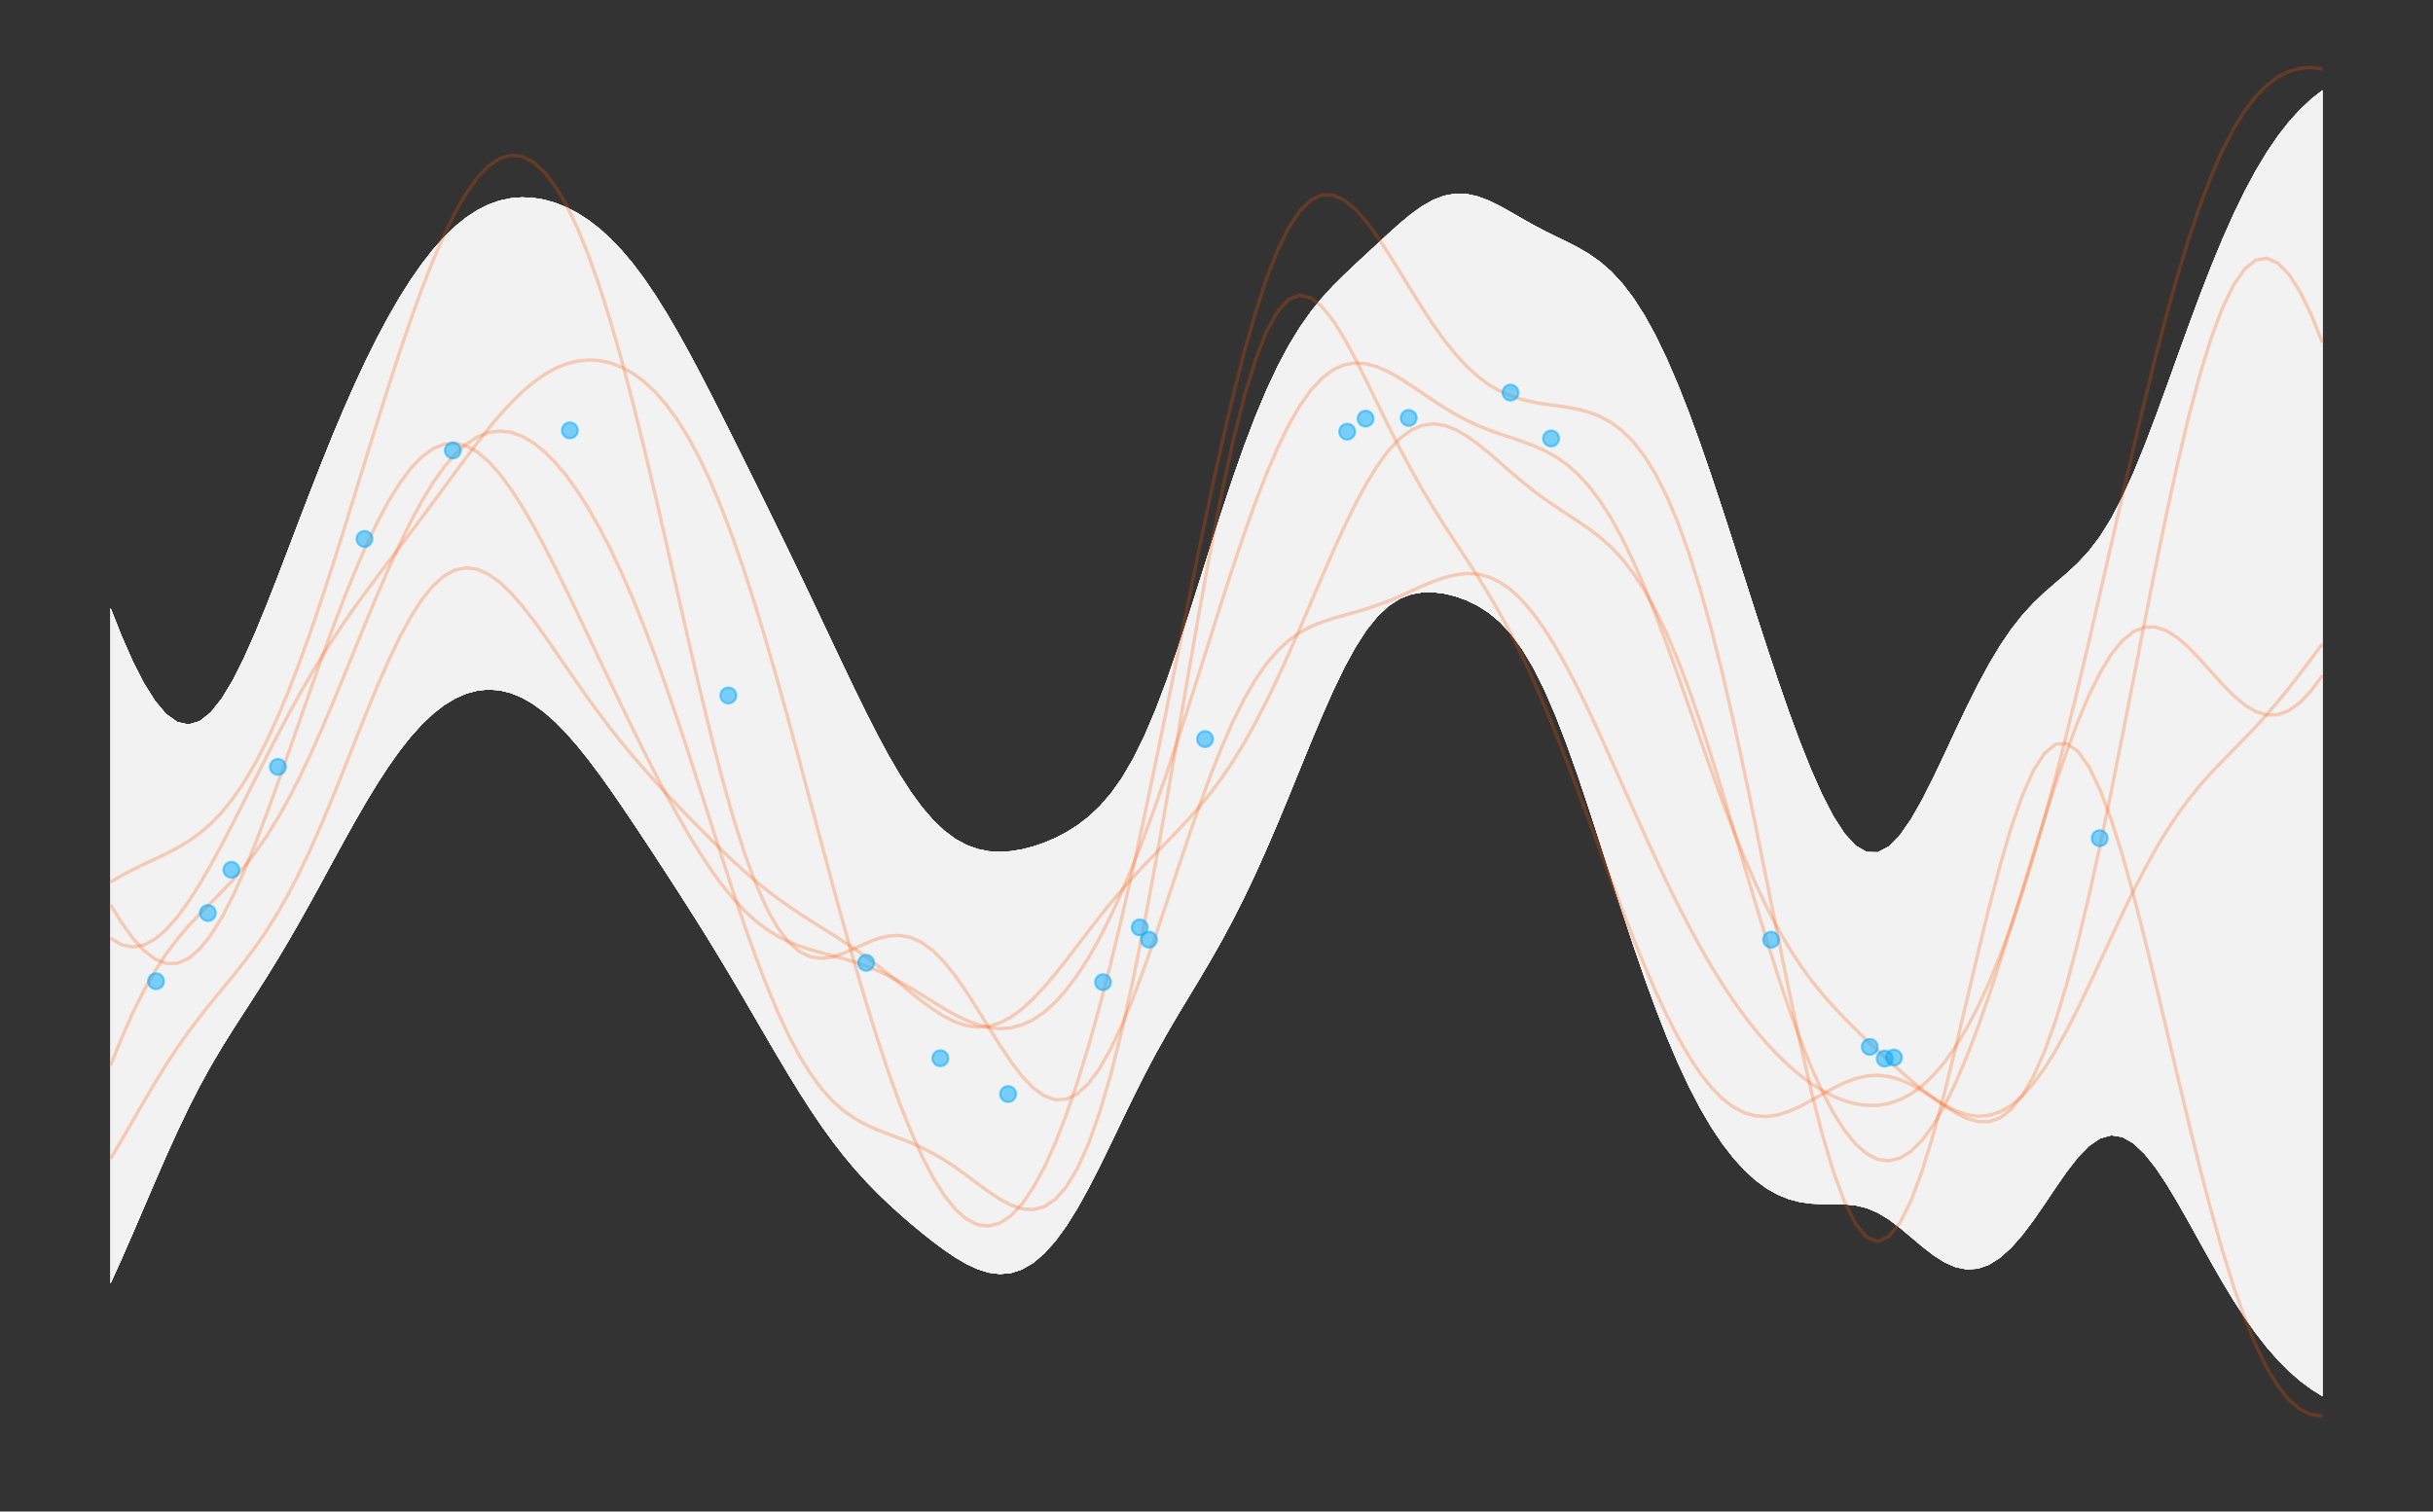 <svg xmlns="http://www.w3.org/2000/svg" xmlns:xlink="http://www.w3.org/1999/xlink" viewBox="0 0 766 476"><rect x="0" y="0" width="766" height="476" style="fill:#333333;stroke:none;opacity:1;fill-opacity:1"/><defs><style type="text/css">circle,polygon,polyline,rect{fill:none;stroke:#000;stroke-linecap:round;stroke-linejoin:round;stroke-miterlimit:10}</style></defs><rect width="100%" height="100%" style="stroke:none;fill:none"/><rect width="766" height="476" x="0" y="0" style="stroke-width:.75;stroke:none"/><defs><clipPath id="cpMC4wMHw3NjYuMDB8NDY3LjExfDAuMDA="><rect width="766" height="467.11" x="0" y="0"/></clipPath></defs><polygon points="34.82 191.51 38.32 200.35 41.82 208.29 45.32 215.14 48.82 220.72 52.31 224.85 55.81 227.36 59.31 228.14 62.81 227.13 66.31 224.37 69.81 219.98 73.31 214.17 76.81 207.19 80.31 199.32 83.81 190.81 87.31 181.89 90.81 172.76 94.31 163.57 97.81 154.47 101.31 145.56 104.8 136.93 108.3 128.63 111.8 120.73 115.3 113.25 118.8 106.23 122.3 99.69 125.8 93.64 129.3 88.1 132.8 83.09 136.3 78.61 139.8 74.67 143.3 71.28 146.8 68.45 150.3 66.16 153.79 64.41 157.29 63.17 160.79 62.43 164.29 62.14 167.79 62.3 171.29 62.87 174.79 63.86 178.29 65.25 181.79 67.06 185.29 69.31 188.79 72.01 192.29 75.19 195.79 78.86 199.29 83.03 202.79 87.7 206.28 92.85 209.78 98.43 213.28 104.41 216.78 110.71 220.28 117.27 223.78 124.03 227.28 130.93 230.78 137.91 234.28 144.94 237.78 152.01 241.28 159.11 244.78 166.25 248.28 173.44 251.78 180.69 255.28 188 258.77 195.38 262.27 202.77 265.77 210.16 269.27 217.45 272.77 224.58 276.27 231.44 279.77 237.93 283.27 243.95 286.77 249.38 290.27 254.16 293.77 258.23 297.27 261.57 300.77 264.17 304.27 266.08 307.76 267.35 311.26 268.06 314.76 268.27 318.26 268.05 321.76 267.47 325.26 266.58 328.76 265.38 332.26 263.89 335.76 262.07 339.26 259.86 342.76 257.17 346.26 253.88 349.76 249.84 353.26 244.9 356.76 238.93 360.25 231.85 363.75 223.65 367.25 214.42 370.75 204.35 374.25 193.68 377.75 182.67 381.25 171.59 384.75 160.69 388.25 150.19 391.75 140.29 395.25 131.11 398.75 122.77 402.25 115.31 405.75 108.75 409.24 103.03 412.74 98.08 416.24 93.77 419.74 89.96 423.24 86.48 426.74 83.17 430.24 79.93 433.74 76.68 437.24 73.45 440.74 70.32 444.24 67.42 447.74 64.91 451.24 62.94 454.74 61.61 458.24 60.98 461.73 61.08 465.23 61.84 468.73 63.15 472.23 64.87 475.73 66.83 479.23 68.85 482.73 70.82 486.23 72.67 489.73 74.41 493.23 76.1 496.73 77.89 500.23 79.94 503.73 82.4 507.23 85.44 510.72 89.2 514.22 93.76 517.72 99.21 521.22 105.57 524.72 112.84 528.22 120.96 531.72 129.86 535.22 139.44 538.72 149.58 542.22 160.14 545.72 170.96 549.22 181.92 552.72 192.85 556.22 203.61 559.72 214.09 563.21 224.14 566.71 233.62 570.21 242.39 573.71 250.27 577.21 257.04 580.71 262.46 584.21 266.29 587.71 268.3 591.21 268.38 594.71 266.53 598.21 262.95 601.71 257.9 605.21 251.74 608.71 244.81 612.21 237.46 615.7 229.97 619.2 222.62 622.7 215.63 626.2 209.15 629.7 203.31 633.2 198.16 636.7 193.71 640.2 189.89 643.7 186.56 647.2 183.52 650.7 180.53 654.2 177.28 657.7 173.48 661.2 168.86 664.69 163.25 668.19 156.57 671.69 148.88 675.19 140.33 678.69 131.15 682.19 121.58 685.69 111.85 689.19 102.2 692.69 92.79 696.19 83.8 699.69 75.32 703.19 67.46 706.69 60.25 710.19 53.74 713.69 47.92 717.18 42.79 720.68 38.32 724.18 34.47 727.68 31.18 731.18 28.42 731.18 439.68 727.68 437.48 724.18 434.88 720.68 431.83 717.18 428.32 713.69 424.32 710.19 419.84 706.69 414.88 703.19 409.49 699.69 403.7 696.19 397.62 692.69 391.35 689.19 385.04 685.69 378.86 682.19 373.03 678.69 367.78 675.19 363.37 671.69 360.06 668.19 358.06 664.69 357.52 661.2 358.49 657.7 360.88 654.2 364.48 650.7 368.97 647.2 374.01 643.7 379.22 640.2 384.3 636.7 388.94 633.2 392.92 629.7 396.07 626.2 398.29 622.7 399.52 619.2 399.75 615.7 399.05 612.21 397.51 608.71 395.28 605.21 392.57 601.71 389.62 598.21 386.69 594.71 384.05 591.21 381.92 587.71 380.44 584.21 379.6 580.71 379.25 577.21 379.2 573.71 379.19 570.21 379.03 566.71 378.56 563.21 377.65 559.72 376.24 556.22 374.26 552.72 371.7 549.22 368.51 545.72 364.66 542.22 360.13 538.72 354.89 535.22 348.9 531.72 342.17 528.22 334.67 524.72 326.42 521.22 317.46 517.72 307.87 514.22 297.72 510.72 287.15 507.23 276.32 503.73 265.4 500.23 254.62 496.73 244.2 493.23 234.37 489.73 225.33 486.23 217.26 482.73 210.29 479.23 204.44 475.73 199.69 472.23 195.92 468.73 192.99 465.23 190.75 461.73 189.05 458.24 187.79 454.74 186.94 451.24 186.5 447.74 186.54 444.24 187.17 440.74 188.54 437.24 190.79 433.74 194.06 430.24 198.4 426.74 203.83 423.24 210.24 419.74 217.5 416.24 225.4 412.74 233.72 409.24 242.27 405.75 250.84 402.25 259.27 398.75 267.42 395.25 275.22 391.75 282.59 388.25 289.53 384.75 296.06 381.25 302.24 377.75 308.16 374.25 313.96 370.75 319.78 367.25 325.76 363.75 332.02 360.25 338.64 356.76 345.61 353.26 352.82 349.76 360.12 346.26 367.29 342.76 374.13 339.26 380.44 335.76 386.06 332.26 390.86 328.76 394.76 325.26 397.73 321.76 399.77 318.26 400.91 314.76 401.21 311.26 400.77 307.76 399.67 304.27 398.04 300.77 395.99 297.27 393.62 293.77 391.02 290.27 388.25 286.77 385.35 283.27 382.31 279.77 379.13 276.27 375.76 272.77 372.17 269.27 368.3 265.77 364.13 262.27 359.62 258.77 354.79 255.28 349.64 251.78 344.19 248.28 338.51 244.78 332.65 241.28 326.68 237.78 320.66 234.28 314.65 230.78 308.7 227.28 302.85 223.78 297.1 220.28 291.46 216.78 285.92 213.28 280.45 209.78 275.05 206.28 269.68 202.79 264.36 199.29 259.1 195.79 253.91 192.29 248.83 188.79 243.93 185.29 239.27 181.79 234.9 178.29 230.9 174.79 227.33 171.29 224.25 167.79 221.69 164.29 219.68 160.79 218.25 157.29 217.4 153.79 217.14 150.3 217.48 146.8 218.42 143.3 219.96 139.8 222.09 136.3 224.82 132.8 228.14 129.3 232.03 125.8 236.46 122.3 241.39 118.8 246.77 115.3 252.53 111.8 258.58 108.3 264.85 104.8 271.25 101.31 277.67 97.81 284.05 94.31 290.3 90.81 296.38 87.31 302.26 83.81 307.92 80.31 313.42 76.81 318.83 73.31 324.27 69.81 329.88 66.31 335.81 62.81 342.17 59.31 349.03 55.81 356.37 52.31 364.1 48.82 372.11 45.32 380.26 41.82 388.4 38.32 396.4 34.82 404.15" clip-path="url(#cpMC4wMHw3NjYuMDB8NDY3LjExfDAuMDA=)" style="stroke-width:0;stroke:none;fill:#f2f2f2"/><polyline points="34.82 191.51 38.32 200.35 41.82 208.29 45.32 215.14 48.82 220.72 52.31 224.85 55.81 227.36 59.31 228.14 62.81 227.13 66.31 224.37 69.81 219.98 73.31 214.17 76.81 207.19 80.31 199.32 83.81 190.81 87.31 181.89 90.81 172.76 94.31 163.57 97.81 154.47 101.31 145.56 104.8 136.93 108.3 128.63 111.8 120.73 115.3 113.25 118.8 106.23 122.3 99.69 125.8 93.64 129.3 88.1 132.8 83.09 136.3 78.61 139.8 74.67 143.3 71.28 146.8 68.45 150.3 66.16 153.79 64.41 157.29 63.17 160.79 62.43 164.29 62.14 167.79 62.3 171.29 62.87 174.79 63.86 178.29 65.25 181.79 67.06 185.29 69.31 188.79 72.01 192.29 75.19 195.79 78.86 199.29 83.03 202.79 87.7 206.28 92.85 209.78 98.43 213.28 104.41 216.78 110.71 220.28 117.27 223.78 124.03 227.28 130.93 230.78 137.91 234.28 144.94 237.78 152.01 241.28 159.11 244.78 166.25 248.28 173.44 251.78 180.69 255.28 188 258.77 195.38 262.27 202.77 265.77 210.16 269.27 217.45 272.77 224.58 276.27 231.44 279.77 237.93 283.27 243.95 286.77 249.38 290.27 254.16 293.77 258.23 297.27 261.57 300.77 264.17 304.27 266.08 307.76 267.35 311.26 268.06 314.76 268.27 318.26 268.05 321.76 267.47 325.26 266.58 328.76 265.38 332.26 263.89 335.76 262.07 339.26 259.86 342.76 257.17 346.26 253.88 349.76 249.84 353.26 244.9 356.76 238.93 360.25 231.85 363.75 223.65 367.25 214.42 370.75 204.35 374.25 193.68 377.75 182.67 381.25 171.59 384.75 160.69 388.25 150.19 391.75 140.29 395.25 131.11 398.75 122.77 402.25 115.31 405.75 108.75 409.24 103.03 412.74 98.08 416.24 93.77 419.74 89.96 423.24 86.48 426.74 83.17 430.24 79.93 433.74 76.68 437.24 73.45 440.74 70.32 444.24 67.42 447.74 64.91 451.24 62.94 454.74 61.61 458.24 60.98 461.73 61.08 465.23 61.84 468.73 63.15 472.23 64.87 475.73 66.83 479.23 68.85 482.73 70.82 486.23 72.67 489.73 74.41 493.23 76.1 496.73 77.89 500.23 79.94 503.73 82.4 507.23 85.44 510.72 89.2 514.22 93.76 517.72 99.21 521.22 105.57 524.72 112.84 528.22 120.96 531.72 129.86 535.22 139.44 538.72 149.58 542.22 160.14 545.72 170.96 549.22 181.92 552.72 192.85 556.22 203.61 559.72 214.09 563.21 224.14 566.71 233.62 570.21 242.39 573.71 250.27 577.21 257.04 580.71 262.46 584.21 266.29 587.71 268.3 591.21 268.38 594.71 266.53 598.21 262.95 601.71 257.9 605.21 251.74 608.71 244.81 612.21 237.46 615.7 229.97 619.2 222.62 622.7 215.63 626.2 209.15 629.7 203.31 633.2 198.16 636.7 193.71 640.2 189.89 643.7 186.56 647.2 183.52 650.7 180.53 654.2 177.28 657.7 173.48 661.2 168.86 664.69 163.25 668.19 156.57 671.69 148.88 675.19 140.33 678.69 131.15 682.19 121.58 685.69 111.85 689.19 102.2 692.69 92.79 696.19 83.8 699.69 75.32 703.19 67.46 706.69 60.25 710.19 53.74 713.69 47.92 717.18 42.79 720.68 38.32 724.18 34.47 727.68 31.18 731.18 28.42" clip-path="url(#cpMC4wMHw3NjYuMDB8NDY3LjExfDAuMDA=)" style="stroke-width:1.07;stroke:none"/><polyline points="731.18 439.68 727.68 437.48 724.18 434.88 720.68 431.83 717.18 428.32 713.69 424.32 710.19 419.84 706.69 414.88 703.19 409.49 699.69 403.7 696.19 397.62 692.69 391.35 689.19 385.04 685.69 378.86 682.19 373.03 678.69 367.78 675.19 363.37 671.69 360.06 668.19 358.06 664.69 357.52 661.2 358.49 657.7 360.88 654.2 364.48 650.7 368.97 647.2 374.01 643.7 379.22 640.2 384.3 636.7 388.94 633.2 392.92 629.7 396.07 626.2 398.29 622.7 399.52 619.2 399.75 615.7 399.05 612.21 397.51 608.71 395.28 605.21 392.57 601.71 389.62 598.21 386.69 594.71 384.05 591.21 381.92 587.71 380.44 584.21 379.6 580.71 379.25 577.21 379.2 573.71 379.19 570.21 379.03 566.71 378.56 563.21 377.65 559.72 376.24 556.22 374.26 552.72 371.7 549.22 368.51 545.72 364.66 542.22 360.13 538.72 354.89 535.22 348.9 531.72 342.17 528.22 334.67 524.72 326.42 521.22 317.46 517.72 307.87 514.22 297.72 510.72 287.15 507.23 276.32 503.73 265.4 500.23 254.62 496.73 244.2 493.23 234.37 489.73 225.33 486.23 217.26 482.73 210.29 479.23 204.44 475.73 199.69 472.23 195.92 468.73 192.99 465.23 190.75 461.73 189.05 458.24 187.79 454.74 186.94 451.24 186.5 447.74 186.54 444.24 187.17 440.74 188.54 437.24 190.79 433.74 194.06 430.24 198.4 426.74 203.83 423.24 210.24 419.74 217.5 416.24 225.4 412.74 233.72 409.24 242.27 405.75 250.84 402.25 259.27 398.75 267.42 395.25 275.22 391.75 282.59 388.25 289.53 384.75 296.06 381.25 302.24 377.75 308.16 374.25 313.96 370.75 319.78 367.25 325.76 363.75 332.02 360.25 338.64 356.76 345.61 353.26 352.82 349.76 360.12 346.26 367.29 342.76 374.13 339.26 380.44 335.76 386.06 332.26 390.86 328.76 394.76 325.26 397.73 321.76 399.77 318.26 400.91 314.76 401.21 311.26 400.77 307.76 399.67 304.27 398.04 300.77 395.99 297.27 393.62 293.77 391.02 290.27 388.25 286.77 385.35 283.27 382.31 279.77 379.13 276.27 375.76 272.77 372.17 269.27 368.3 265.77 364.13 262.27 359.62 258.77 354.79 255.28 349.64 251.78 344.19 248.28 338.51 244.78 332.65 241.28 326.68 237.78 320.66 234.28 314.65 230.78 308.7 227.28 302.85 223.78 297.1 220.28 291.46 216.78 285.92 213.28 280.45 209.78 275.05 206.28 269.68 202.79 264.36 199.29 259.1 195.79 253.91 192.29 248.83 188.79 243.93 185.29 239.27 181.79 234.9 178.29 230.9 174.79 227.33 171.29 224.25 167.79 221.69 164.29 219.68 160.79 218.25 157.29 217.4 153.79 217.14 150.3 217.48 146.8 218.42 143.3 219.96 139.8 222.09 136.3 224.82 132.8 228.14 129.3 232.03 125.8 236.46 122.3 241.39 118.8 246.77 115.3 252.53 111.8 258.58 108.3 264.85 104.8 271.25 101.31 277.67 97.81 284.05 94.31 290.3 90.81 296.38 87.31 302.26 83.81 307.92 80.31 313.42 76.81 318.83 73.31 324.27 69.81 329.88 66.31 335.81 62.81 342.17 59.31 349.03 55.81 356.37 52.31 364.1 48.82 372.11 45.32 380.26 41.82 388.4 38.32 396.4 34.82 404.15" clip-path="url(#cpMC4wMHw3NjYuMDB8NDY3LjExfDAuMDA=)" style="stroke-width:1.07;stroke:none"/><polygon points="34.82 191.51 38.32 200.35 41.82 208.29 45.32 215.14 48.82 220.72 52.31 224.85 55.81 227.36 59.31 228.14 62.81 227.13 66.31 224.37 69.81 219.98 73.31 214.17 76.81 207.19 80.31 199.32 83.81 190.81 87.31 181.89 90.81 172.76 94.31 163.57 97.81 154.47 101.31 145.56 104.8 136.93 108.3 128.63 111.8 120.73 115.3 113.25 118.8 106.23 122.3 99.69 125.8 93.64 129.3 88.1 132.8 83.09 136.3 78.61 139.8 74.67 143.3 71.28 146.8 68.45 150.3 66.16 153.79 64.41 157.29 63.17 160.79 62.43 164.29 62.14 167.79 62.3 171.29 62.87 174.79 63.86 178.29 65.25 181.79 67.06 185.29 69.31 188.79 72.01 192.29 75.19 195.79 78.86 199.29 83.03 202.79 87.7 206.28 92.85 209.78 98.43 213.28 104.41 216.78 110.71 220.28 117.27 223.78 124.03 227.28 130.93 230.78 137.91 234.28 144.94 237.78 152.01 241.28 159.11 244.78 166.25 248.28 173.44 251.78 180.69 255.28 188 258.77 195.38 262.27 202.77 265.77 210.16 269.27 217.45 272.77 224.58 276.27 231.44 279.77 237.93 283.27 243.95 286.77 249.38 290.27 254.16 293.77 258.23 297.27 261.57 300.77 264.17 304.27 266.08 307.76 267.35 311.26 268.06 314.76 268.27 318.26 268.05 321.76 267.47 325.26 266.58 328.76 265.38 332.26 263.89 335.76 262.07 339.26 259.86 342.76 257.17 346.26 253.88 349.76 249.84 353.26 244.9 356.76 238.93 360.25 231.85 363.75 223.65 367.25 214.42 370.75 204.35 374.25 193.68 377.75 182.67 381.25 171.59 384.75 160.69 388.25 150.19 391.75 140.29 395.25 131.11 398.75 122.77 402.25 115.31 405.75 108.75 409.24 103.03 412.74 98.08 416.24 93.77 419.74 89.96 423.24 86.48 426.74 83.17 430.24 79.93 433.74 76.68 437.24 73.45 440.74 70.32 444.24 67.42 447.74 64.91 451.24 62.94 454.74 61.61 458.24 60.98 461.73 61.08 465.23 61.84 468.73 63.15 472.23 64.87 475.73 66.83 479.23 68.85 482.73 70.82 486.23 72.67 489.73 74.41 493.23 76.1 496.73 77.89 500.23 79.94 503.73 82.4 507.23 85.44 510.72 89.2 514.22 93.76 517.72 99.21 521.22 105.57 524.72 112.84 528.22 120.96 531.72 129.86 535.22 139.44 538.72 149.58 542.22 160.14 545.72 170.96 549.22 181.92 552.72 192.85 556.22 203.61 559.72 214.09 563.21 224.14 566.71 233.62 570.21 242.39 573.71 250.27 577.21 257.04 580.71 262.46 584.21 266.29 587.71 268.3 591.21 268.38 594.71 266.53 598.21 262.95 601.71 257.9 605.21 251.74 608.71 244.81 612.21 237.46 615.7 229.97 619.2 222.62 622.7 215.63 626.2 209.15 629.7 203.31 633.2 198.16 636.7 193.71 640.2 189.89 643.7 186.56 647.2 183.52 650.7 180.53 654.2 177.28 657.7 173.48 661.2 168.86 664.69 163.25 668.19 156.57 671.69 148.88 675.19 140.33 678.69 131.15 682.19 121.58 685.69 111.85 689.19 102.2 692.69 92.79 696.19 83.8 699.69 75.32 703.19 67.46 706.69 60.25 710.19 53.74 713.69 47.92 717.18 42.79 720.68 38.32 724.18 34.47 727.68 31.18 731.18 28.42 731.18 439.68 727.68 437.48 724.18 434.88 720.68 431.83 717.18 428.32 713.69 424.32 710.19 419.84 706.69 414.88 703.19 409.49 699.69 403.7 696.19 397.62 692.69 391.35 689.19 385.04 685.69 378.86 682.19 373.03 678.69 367.78 675.19 363.37 671.69 360.06 668.19 358.06 664.69 357.52 661.2 358.49 657.7 360.88 654.2 364.48 650.7 368.97 647.2 374.01 643.7 379.22 640.2 384.3 636.7 388.94 633.2 392.92 629.7 396.07 626.2 398.29 622.7 399.52 619.2 399.75 615.7 399.05 612.21 397.51 608.71 395.28 605.21 392.57 601.71 389.62 598.21 386.69 594.71 384.05 591.21 381.92 587.71 380.44 584.21 379.6 580.71 379.25 577.21 379.2 573.71 379.19 570.21 379.03 566.71 378.56 563.21 377.65 559.72 376.24 556.22 374.26 552.72 371.7 549.22 368.51 545.72 364.66 542.22 360.13 538.72 354.89 535.22 348.9 531.72 342.17 528.22 334.67 524.72 326.42 521.22 317.46 517.72 307.87 514.22 297.72 510.72 287.15 507.23 276.32 503.73 265.4 500.23 254.62 496.73 244.2 493.23 234.37 489.73 225.33 486.23 217.26 482.73 210.29 479.23 204.44 475.73 199.69 472.23 195.92 468.73 192.99 465.23 190.75 461.73 189.05 458.24 187.79 454.74 186.94 451.24 186.5 447.74 186.54 444.24 187.17 440.74 188.54 437.24 190.79 433.74 194.06 430.24 198.4 426.74 203.83 423.24 210.24 419.74 217.5 416.24 225.4 412.74 233.72 409.24 242.27 405.75 250.84 402.25 259.27 398.75 267.42 395.25 275.22 391.75 282.59 388.25 289.53 384.75 296.06 381.25 302.24 377.75 308.16 374.25 313.96 370.75 319.78 367.25 325.76 363.75 332.02 360.25 338.64 356.76 345.61 353.26 352.82 349.76 360.12 346.26 367.29 342.76 374.13 339.26 380.44 335.76 386.06 332.26 390.86 328.76 394.76 325.26 397.73 321.76 399.77 318.26 400.91 314.76 401.21 311.26 400.77 307.76 399.67 304.27 398.04 300.77 395.99 297.27 393.62 293.77 391.02 290.27 388.25 286.77 385.35 283.27 382.31 279.77 379.13 276.27 375.76 272.77 372.17 269.27 368.3 265.77 364.13 262.27 359.62 258.77 354.79 255.28 349.64 251.78 344.19 248.28 338.51 244.78 332.65 241.28 326.68 237.78 320.66 234.28 314.65 230.78 308.7 227.28 302.85 223.78 297.1 220.28 291.46 216.78 285.92 213.28 280.45 209.78 275.05 206.28 269.68 202.79 264.36 199.29 259.1 195.79 253.91 192.29 248.83 188.79 243.93 185.29 239.27 181.79 234.9 178.29 230.9 174.79 227.33 171.29 224.25 167.79 221.69 164.29 219.68 160.79 218.25 157.29 217.4 153.79 217.14 150.3 217.48 146.8 218.42 143.3 219.96 139.8 222.09 136.3 224.82 132.8 228.14 129.3 232.03 125.8 236.46 122.3 241.39 118.8 246.77 115.3 252.53 111.8 258.58 108.3 264.85 104.8 271.25 101.31 277.67 97.81 284.05 94.31 290.3 90.81 296.38 87.31 302.26 83.81 307.92 80.31 313.42 76.81 318.83 73.31 324.27 69.81 329.88 66.31 335.81 62.81 342.17 59.31 349.03 55.81 356.37 52.31 364.1 48.82 372.11 45.32 380.26 41.82 388.4 38.32 396.4 34.82 404.15" clip-path="url(#cpMC4wMHw3NjYuMDB8NDY3LjExfDAuMDA=)" style="stroke-width:0;stroke:none;fill:#f2f2f2"/><polyline points="34.82 191.51 38.32 200.35 41.82 208.29 45.32 215.14 48.82 220.72 52.31 224.85 55.81 227.36 59.31 228.14 62.81 227.13 66.31 224.37 69.81 219.98 73.31 214.17 76.81 207.19 80.31 199.32 83.81 190.81 87.31 181.89 90.81 172.76 94.31 163.57 97.81 154.47 101.31 145.56 104.8 136.93 108.3 128.63 111.8 120.73 115.3 113.25 118.8 106.23 122.3 99.69 125.8 93.64 129.3 88.1 132.8 83.09 136.3 78.61 139.8 74.67 143.3 71.28 146.8 68.45 150.3 66.16 153.79 64.41 157.29 63.17 160.79 62.43 164.29 62.14 167.79 62.3 171.29 62.87 174.79 63.86 178.29 65.25 181.79 67.06 185.29 69.31 188.79 72.01 192.29 75.19 195.79 78.86 199.29 83.03 202.79 87.7 206.28 92.85 209.78 98.43 213.28 104.41 216.78 110.71 220.28 117.27 223.78 124.03 227.28 130.93 230.78 137.91 234.28 144.94 237.78 152.01 241.28 159.11 244.78 166.25 248.28 173.44 251.78 180.69 255.28 188 258.77 195.38 262.27 202.77 265.77 210.16 269.27 217.45 272.77 224.58 276.27 231.44 279.77 237.93 283.27 243.95 286.77 249.38 290.27 254.16 293.77 258.23 297.27 261.57 300.77 264.17 304.27 266.08 307.76 267.35 311.26 268.06 314.76 268.27 318.26 268.05 321.76 267.47 325.26 266.58 328.76 265.38 332.26 263.89 335.76 262.07 339.26 259.86 342.76 257.17 346.26 253.88 349.76 249.84 353.26 244.9 356.76 238.93 360.25 231.85 363.75 223.65 367.25 214.42 370.75 204.35 374.25 193.68 377.75 182.67 381.25 171.59 384.75 160.69 388.25 150.19 391.75 140.29 395.25 131.11 398.75 122.77 402.25 115.31 405.75 108.75 409.24 103.03 412.74 98.08 416.24 93.77 419.74 89.96 423.24 86.48 426.74 83.17 430.24 79.93 433.74 76.68 437.24 73.45 440.74 70.32 444.24 67.42 447.74 64.91 451.24 62.94 454.74 61.61 458.24 60.98 461.73 61.08 465.23 61.84 468.73 63.15 472.23 64.87 475.73 66.83 479.23 68.85 482.73 70.82 486.23 72.67 489.73 74.41 493.23 76.1 496.73 77.89 500.23 79.94 503.73 82.4 507.23 85.44 510.72 89.2 514.22 93.76 517.72 99.21 521.22 105.57 524.72 112.84 528.22 120.96 531.72 129.86 535.22 139.44 538.72 149.58 542.22 160.14 545.72 170.96 549.22 181.92 552.72 192.85 556.22 203.61 559.72 214.09 563.21 224.14 566.71 233.62 570.21 242.39 573.71 250.27 577.21 257.04 580.71 262.46 584.21 266.29 587.71 268.3 591.21 268.38 594.71 266.53 598.21 262.95 601.71 257.9 605.21 251.74 608.71 244.81 612.21 237.46 615.7 229.97 619.2 222.62 622.7 215.63 626.2 209.15 629.7 203.31 633.2 198.16 636.7 193.71 640.2 189.89 643.7 186.56 647.2 183.52 650.7 180.53 654.2 177.28 657.7 173.48 661.2 168.86 664.69 163.25 668.19 156.57 671.69 148.88 675.19 140.33 678.69 131.15 682.19 121.58 685.69 111.85 689.19 102.2 692.69 92.79 696.19 83.8 699.69 75.32 703.19 67.46 706.69 60.25 710.19 53.74 713.69 47.92 717.18 42.79 720.68 38.32 724.18 34.47 727.68 31.18 731.18 28.42" clip-path="url(#cpMC4wMHw3NjYuMDB8NDY3LjExfDAuMDA=)" style="stroke-width:1.07;stroke:none"/><polyline points="731.18 439.68 727.68 437.48 724.18 434.88 720.68 431.83 717.18 428.32 713.69 424.32 710.19 419.84 706.69 414.88 703.19 409.49 699.69 403.7 696.19 397.62 692.69 391.35 689.19 385.04 685.69 378.86 682.19 373.03 678.69 367.78 675.19 363.37 671.69 360.06 668.19 358.06 664.69 357.52 661.2 358.49 657.7 360.88 654.2 364.48 650.7 368.97 647.2 374.01 643.7 379.22 640.2 384.3 636.7 388.94 633.2 392.92 629.7 396.07 626.2 398.29 622.7 399.52 619.2 399.75 615.7 399.05 612.21 397.51 608.71 395.28 605.21 392.57 601.71 389.62 598.21 386.69 594.71 384.05 591.21 381.92 587.71 380.44 584.21 379.6 580.71 379.25 577.21 379.2 573.71 379.19 570.21 379.03 566.71 378.56 563.21 377.65 559.72 376.24 556.22 374.26 552.72 371.7 549.22 368.51 545.72 364.66 542.22 360.13 538.72 354.89 535.22 348.9 531.72 342.17 528.22 334.67 524.72 326.42 521.22 317.46 517.72 307.87 514.22 297.72 510.72 287.15 507.23 276.32 503.73 265.4 500.23 254.62 496.73 244.2 493.23 234.37 489.73 225.33 486.23 217.26 482.73 210.29 479.23 204.44 475.73 199.69 472.23 195.92 468.73 192.99 465.23 190.75 461.73 189.05 458.24 187.79 454.74 186.94 451.24 186.5 447.74 186.54 444.24 187.17 440.74 188.54 437.24 190.79 433.74 194.06 430.24 198.4 426.74 203.83 423.24 210.24 419.74 217.5 416.24 225.4 412.74 233.72 409.24 242.27 405.75 250.84 402.25 259.27 398.75 267.42 395.25 275.22 391.75 282.59 388.25 289.53 384.75 296.06 381.25 302.24 377.75 308.16 374.25 313.96 370.75 319.78 367.25 325.76 363.75 332.02 360.25 338.64 356.76 345.61 353.26 352.82 349.76 360.12 346.26 367.29 342.76 374.13 339.26 380.44 335.76 386.06 332.26 390.86 328.76 394.76 325.26 397.73 321.76 399.77 318.26 400.91 314.76 401.21 311.26 400.77 307.76 399.67 304.27 398.04 300.77 395.99 297.27 393.62 293.77 391.02 290.27 388.25 286.77 385.35 283.27 382.31 279.77 379.13 276.27 375.76 272.77 372.17 269.27 368.3 265.77 364.13 262.27 359.62 258.77 354.79 255.28 349.64 251.78 344.19 248.28 338.51 244.78 332.65 241.28 326.68 237.78 320.66 234.28 314.65 230.78 308.7 227.28 302.85 223.78 297.1 220.28 291.46 216.78 285.92 213.28 280.45 209.78 275.05 206.28 269.68 202.79 264.36 199.29 259.1 195.79 253.91 192.29 248.83 188.79 243.93 185.29 239.27 181.79 234.9 178.29 230.9 174.79 227.33 171.29 224.25 167.79 221.69 164.29 219.68 160.79 218.25 157.29 217.4 153.79 217.14 150.3 217.48 146.8 218.42 143.3 219.96 139.8 222.09 136.3 224.82 132.8 228.14 129.3 232.03 125.8 236.46 122.3 241.39 118.8 246.77 115.3 252.53 111.8 258.58 108.3 264.85 104.8 271.25 101.31 277.67 97.81 284.05 94.31 290.3 90.81 296.38 87.31 302.26 83.81 307.92 80.31 313.42 76.81 318.83 73.31 324.27 69.81 329.88 66.31 335.81 62.81 342.17 59.31 349.03 55.81 356.37 52.31 364.1 48.82 372.11 45.32 380.26 41.82 388.4 38.32 396.4 34.82 404.15" clip-path="url(#cpMC4wMHw3NjYuMDB8NDY3LjExfDAuMDA=)" style="stroke-width:1.07;stroke:none"/><polygon points="34.82 191.51 38.32 200.35 41.82 208.29 45.32 215.14 48.82 220.72 52.31 224.85 55.81 227.36 59.31 228.14 62.81 227.13 66.31 224.37 69.81 219.98 73.31 214.17 76.81 207.19 80.31 199.32 83.81 190.81 87.31 181.89 90.81 172.76 94.31 163.57 97.81 154.47 101.31 145.56 104.8 136.93 108.3 128.63 111.8 120.73 115.3 113.25 118.8 106.23 122.3 99.69 125.8 93.64 129.3 88.1 132.8 83.09 136.3 78.61 139.8 74.67 143.3 71.28 146.8 68.45 150.3 66.16 153.79 64.41 157.29 63.17 160.79 62.43 164.29 62.14 167.79 62.3 171.29 62.87 174.79 63.86 178.29 65.25 181.79 67.06 185.29 69.31 188.79 72.01 192.29 75.19 195.79 78.86 199.29 83.03 202.79 87.7 206.28 92.85 209.78 98.43 213.28 104.41 216.78 110.71 220.28 117.27 223.78 124.03 227.28 130.93 230.78 137.91 234.28 144.94 237.78 152.01 241.28 159.11 244.78 166.25 248.28 173.44 251.78 180.69 255.28 188 258.77 195.38 262.27 202.77 265.77 210.16 269.27 217.45 272.77 224.58 276.27 231.44 279.77 237.93 283.27 243.95 286.77 249.38 290.27 254.16 293.77 258.23 297.27 261.57 300.77 264.17 304.27 266.08 307.76 267.35 311.26 268.06 314.76 268.27 318.26 268.05 321.76 267.47 325.26 266.58 328.76 265.38 332.26 263.89 335.76 262.07 339.26 259.86 342.76 257.17 346.26 253.88 349.76 249.84 353.26 244.9 356.76 238.93 360.25 231.85 363.75 223.65 367.25 214.42 370.75 204.35 374.25 193.68 377.75 182.67 381.25 171.59 384.75 160.69 388.25 150.19 391.75 140.29 395.25 131.11 398.75 122.77 402.25 115.31 405.75 108.75 409.24 103.03 412.74 98.08 416.24 93.77 419.74 89.96 423.24 86.48 426.74 83.17 430.24 79.93 433.74 76.68 437.24 73.45 440.74 70.32 444.24 67.42 447.74 64.91 451.24 62.94 454.74 61.61 458.24 60.98 461.73 61.08 465.23 61.84 468.73 63.15 472.23 64.87 475.73 66.83 479.23 68.85 482.73 70.82 486.23 72.67 489.73 74.41 493.23 76.1 496.73 77.89 500.23 79.94 503.73 82.4 507.23 85.44 510.72 89.2 514.22 93.76 517.72 99.21 521.22 105.57 524.72 112.84 528.22 120.96 531.72 129.86 535.22 139.44 538.72 149.58 542.22 160.14 545.72 170.96 549.22 181.92 552.72 192.85 556.22 203.61 559.72 214.09 563.21 224.14 566.71 233.62 570.21 242.39 573.71 250.27 577.21 257.04 580.71 262.46 584.21 266.29 587.71 268.3 591.21 268.38 594.71 266.53 598.21 262.95 601.71 257.9 605.21 251.74 608.71 244.81 612.21 237.46 615.7 229.97 619.2 222.62 622.7 215.63 626.2 209.15 629.7 203.31 633.2 198.16 636.7 193.71 640.2 189.89 643.7 186.56 647.2 183.52 650.7 180.53 654.2 177.28 657.7 173.48 661.2 168.86 664.69 163.25 668.19 156.57 671.69 148.88 675.19 140.33 678.69 131.15 682.19 121.58 685.69 111.85 689.19 102.2 692.69 92.79 696.19 83.8 699.69 75.32 703.19 67.46 706.69 60.25 710.19 53.74 713.69 47.92 717.18 42.79 720.68 38.32 724.18 34.47 727.68 31.18 731.18 28.42 731.18 439.68 727.68 437.48 724.18 434.88 720.68 431.83 717.18 428.32 713.69 424.32 710.19 419.84 706.69 414.88 703.19 409.49 699.69 403.7 696.19 397.62 692.69 391.35 689.19 385.04 685.69 378.86 682.19 373.03 678.69 367.78 675.19 363.37 671.69 360.06 668.19 358.06 664.69 357.52 661.2 358.49 657.7 360.88 654.2 364.48 650.7 368.97 647.2 374.01 643.7 379.22 640.2 384.3 636.7 388.94 633.2 392.92 629.7 396.07 626.2 398.29 622.7 399.52 619.2 399.75 615.7 399.05 612.21 397.51 608.71 395.28 605.21 392.57 601.71 389.62 598.21 386.69 594.71 384.05 591.21 381.92 587.71 380.44 584.21 379.6 580.71 379.25 577.21 379.2 573.71 379.19 570.21 379.03 566.71 378.56 563.21 377.65 559.72 376.24 556.22 374.26 552.72 371.7 549.22 368.51 545.72 364.66 542.22 360.13 538.72 354.89 535.22 348.9 531.72 342.17 528.22 334.67 524.72 326.42 521.22 317.46 517.72 307.87 514.22 297.72 510.72 287.15 507.23 276.32 503.73 265.4 500.23 254.62 496.73 244.2 493.23 234.37 489.73 225.33 486.23 217.26 482.73 210.29 479.23 204.44 475.73 199.69 472.23 195.92 468.73 192.99 465.23 190.75 461.73 189.05 458.24 187.79 454.74 186.94 451.24 186.5 447.74 186.54 444.24 187.17 440.74 188.54 437.24 190.79 433.74 194.06 430.24 198.4 426.74 203.83 423.24 210.24 419.74 217.5 416.24 225.4 412.74 233.72 409.24 242.27 405.75 250.84 402.25 259.27 398.75 267.42 395.25 275.22 391.75 282.59 388.25 289.53 384.75 296.06 381.25 302.24 377.75 308.16 374.25 313.96 370.75 319.78 367.25 325.76 363.75 332.02 360.25 338.64 356.76 345.61 353.26 352.82 349.76 360.12 346.26 367.29 342.76 374.13 339.26 380.44 335.76 386.06 332.26 390.86 328.76 394.76 325.26 397.73 321.76 399.77 318.26 400.91 314.76 401.21 311.26 400.77 307.76 399.67 304.27 398.04 300.77 395.99 297.27 393.62 293.77 391.02 290.27 388.25 286.77 385.35 283.27 382.31 279.77 379.13 276.27 375.76 272.77 372.17 269.27 368.3 265.77 364.13 262.27 359.62 258.77 354.79 255.28 349.64 251.78 344.19 248.28 338.51 244.78 332.65 241.28 326.68 237.78 320.66 234.28 314.65 230.78 308.7 227.28 302.85 223.78 297.1 220.28 291.46 216.78 285.92 213.28 280.45 209.78 275.05 206.28 269.68 202.79 264.36 199.29 259.1 195.79 253.91 192.29 248.83 188.79 243.93 185.29 239.27 181.79 234.9 178.29 230.9 174.79 227.33 171.29 224.25 167.79 221.69 164.29 219.68 160.79 218.25 157.29 217.4 153.79 217.14 150.3 217.48 146.8 218.42 143.3 219.96 139.8 222.09 136.3 224.82 132.8 228.14 129.3 232.03 125.8 236.46 122.3 241.39 118.8 246.77 115.3 252.53 111.8 258.58 108.3 264.85 104.8 271.25 101.31 277.67 97.81 284.05 94.31 290.3 90.81 296.38 87.31 302.26 83.81 307.92 80.31 313.42 76.81 318.83 73.31 324.27 69.81 329.88 66.31 335.81 62.81 342.17 59.31 349.03 55.81 356.37 52.31 364.1 48.82 372.11 45.32 380.26 41.82 388.4 38.32 396.4 34.82 404.15" clip-path="url(#cpMC4wMHw3NjYuMDB8NDY3LjExfDAuMDA=)" style="stroke-width:0;stroke:none;fill:#f2f2f2"/><polyline points="34.82 191.51 38.32 200.35 41.82 208.29 45.32 215.14 48.82 220.72 52.31 224.85 55.81 227.36 59.31 228.14 62.81 227.13 66.31 224.37 69.81 219.98 73.31 214.17 76.81 207.19 80.31 199.32 83.81 190.81 87.31 181.89 90.81 172.76 94.31 163.57 97.81 154.47 101.31 145.56 104.8 136.93 108.3 128.63 111.8 120.73 115.3 113.25 118.8 106.23 122.3 99.69 125.8 93.64 129.3 88.1 132.8 83.09 136.3 78.61 139.8 74.67 143.3 71.28 146.8 68.45 150.3 66.16 153.79 64.41 157.29 63.17 160.79 62.43 164.29 62.14 167.79 62.3 171.29 62.87 174.79 63.86 178.29 65.25 181.79 67.06 185.29 69.31 188.79 72.01 192.29 75.19 195.79 78.86 199.29 83.03 202.79 87.7 206.28 92.85 209.78 98.43 213.28 104.41 216.78 110.71 220.28 117.27 223.78 124.03 227.28 130.93 230.78 137.91 234.28 144.94 237.78 152.01 241.28 159.11 244.78 166.25 248.28 173.44 251.78 180.69 255.28 188 258.77 195.38 262.27 202.77 265.77 210.16 269.27 217.45 272.77 224.58 276.27 231.44 279.77 237.93 283.27 243.95 286.77 249.38 290.27 254.16 293.77 258.23 297.27 261.57 300.77 264.17 304.27 266.08 307.76 267.35 311.26 268.06 314.76 268.27 318.26 268.05 321.76 267.47 325.26 266.58 328.76 265.38 332.26 263.89 335.76 262.07 339.26 259.86 342.76 257.17 346.26 253.88 349.76 249.84 353.26 244.9 356.76 238.93 360.25 231.85 363.75 223.65 367.25 214.42 370.75 204.35 374.25 193.68 377.75 182.67 381.25 171.59 384.75 160.69 388.25 150.19 391.75 140.29 395.25 131.11 398.75 122.77 402.25 115.31 405.75 108.75 409.24 103.03 412.74 98.08 416.24 93.77 419.74 89.96 423.24 86.48 426.74 83.17 430.24 79.93 433.74 76.68 437.24 73.45 440.74 70.32 444.24 67.42 447.74 64.91 451.24 62.94 454.74 61.61 458.24 60.98 461.73 61.08 465.23 61.84 468.73 63.15 472.23 64.87 475.73 66.83 479.23 68.85 482.73 70.82 486.23 72.67 489.73 74.41 493.23 76.1 496.73 77.89 500.23 79.94 503.73 82.4 507.23 85.44 510.72 89.2 514.22 93.76 517.72 99.21 521.22 105.57 524.72 112.84 528.22 120.96 531.72 129.86 535.22 139.44 538.72 149.58 542.22 160.14 545.72 170.96 549.22 181.92 552.72 192.85 556.22 203.61 559.72 214.09 563.21 224.14 566.71 233.62 570.21 242.39 573.71 250.27 577.21 257.04 580.71 262.46 584.21 266.29 587.71 268.3 591.21 268.38 594.71 266.53 598.21 262.95 601.71 257.9 605.21 251.74 608.71 244.81 612.21 237.46 615.7 229.97 619.2 222.62 622.7 215.63 626.2 209.15 629.7 203.31 633.2 198.16 636.7 193.71 640.2 189.89 643.7 186.56 647.2 183.52 650.7 180.53 654.2 177.28 657.7 173.48 661.2 168.86 664.69 163.25 668.19 156.57 671.69 148.88 675.19 140.33 678.69 131.15 682.19 121.58 685.69 111.85 689.19 102.2 692.69 92.79 696.19 83.8 699.69 75.32 703.19 67.46 706.69 60.25 710.19 53.74 713.69 47.92 717.18 42.79 720.68 38.32 724.18 34.47 727.68 31.18 731.18 28.42" clip-path="url(#cpMC4wMHw3NjYuMDB8NDY3LjExfDAuMDA=)" style="stroke-width:1.07;stroke:none"/><polyline points="731.18 439.68 727.68 437.48 724.18 434.88 720.68 431.83 717.18 428.32 713.69 424.32 710.19 419.84 706.69 414.88 703.19 409.49 699.69 403.7 696.19 397.62 692.69 391.35 689.19 385.04 685.69 378.86 682.19 373.03 678.69 367.78 675.19 363.37 671.69 360.06 668.19 358.06 664.69 357.52 661.2 358.49 657.7 360.88 654.2 364.48 650.7 368.97 647.2 374.01 643.7 379.22 640.2 384.3 636.7 388.94 633.2 392.92 629.7 396.07 626.2 398.29 622.7 399.52 619.2 399.75 615.7 399.05 612.21 397.51 608.71 395.28 605.21 392.57 601.71 389.62 598.21 386.69 594.71 384.05 591.21 381.92 587.71 380.44 584.21 379.6 580.71 379.25 577.21 379.2 573.71 379.19 570.21 379.03 566.71 378.56 563.21 377.65 559.72 376.24 556.22 374.26 552.72 371.7 549.22 368.51 545.72 364.66 542.22 360.13 538.72 354.89 535.22 348.9 531.72 342.17 528.22 334.67 524.72 326.42 521.22 317.46 517.72 307.87 514.22 297.72 510.72 287.15 507.23 276.32 503.73 265.4 500.23 254.62 496.73 244.2 493.23 234.37 489.73 225.33 486.23 217.26 482.73 210.29 479.23 204.44 475.73 199.69 472.23 195.92 468.73 192.99 465.23 190.75 461.73 189.05 458.24 187.79 454.74 186.94 451.24 186.5 447.74 186.54 444.24 187.17 440.74 188.54 437.24 190.79 433.74 194.06 430.24 198.4 426.74 203.83 423.24 210.24 419.74 217.5 416.24 225.4 412.74 233.72 409.24 242.27 405.75 250.84 402.25 259.27 398.75 267.42 395.25 275.22 391.75 282.59 388.25 289.53 384.75 296.06 381.25 302.24 377.75 308.16 374.25 313.96 370.75 319.78 367.25 325.76 363.75 332.02 360.25 338.64 356.76 345.61 353.26 352.82 349.76 360.12 346.26 367.29 342.76 374.13 339.26 380.44 335.76 386.06 332.26 390.86 328.76 394.76 325.26 397.73 321.76 399.77 318.26 400.91 314.76 401.21 311.26 400.77 307.76 399.67 304.27 398.04 300.77 395.99 297.27 393.62 293.77 391.02 290.27 388.25 286.77 385.35 283.27 382.31 279.77 379.13 276.27 375.76 272.77 372.17 269.27 368.3 265.77 364.13 262.27 359.62 258.77 354.79 255.28 349.64 251.78 344.19 248.28 338.51 244.78 332.65 241.28 326.68 237.78 320.66 234.28 314.65 230.78 308.7 227.28 302.85 223.78 297.1 220.28 291.46 216.78 285.92 213.28 280.45 209.78 275.05 206.28 269.68 202.79 264.36 199.29 259.1 195.79 253.91 192.29 248.83 188.79 243.93 185.29 239.27 181.79 234.9 178.29 230.9 174.79 227.33 171.29 224.25 167.79 221.69 164.29 219.68 160.79 218.25 157.29 217.4 153.79 217.14 150.3 217.48 146.8 218.42 143.3 219.96 139.8 222.09 136.3 224.82 132.8 228.14 129.3 232.03 125.8 236.46 122.3 241.39 118.8 246.77 115.3 252.53 111.8 258.58 108.3 264.85 104.8 271.25 101.31 277.67 97.81 284.05 94.31 290.3 90.81 296.38 87.31 302.26 83.81 307.92 80.31 313.42 76.81 318.83 73.31 324.27 69.81 329.88 66.31 335.81 62.81 342.17 59.31 349.03 55.81 356.37 52.31 364.1 48.82 372.11 45.32 380.26 41.82 388.4 38.32 396.4 34.82 404.15" clip-path="url(#cpMC4wMHw3NjYuMDB8NDY3LjExfDAuMDA=)" style="stroke-width:1.07;stroke:none"/><polygon points="34.82 191.51 38.32 200.35 41.82 208.29 45.32 215.14 48.82 220.72 52.31 224.85 55.81 227.36 59.31 228.14 62.81 227.13 66.31 224.37 69.81 219.98 73.31 214.17 76.81 207.19 80.31 199.32 83.81 190.81 87.31 181.89 90.81 172.76 94.31 163.57 97.81 154.47 101.31 145.56 104.8 136.93 108.3 128.63 111.8 120.73 115.3 113.25 118.8 106.23 122.3 99.69 125.8 93.64 129.3 88.1 132.8 83.09 136.3 78.61 139.8 74.67 143.3 71.28 146.8 68.45 150.3 66.16 153.79 64.41 157.29 63.17 160.79 62.43 164.29 62.14 167.79 62.3 171.29 62.87 174.79 63.86 178.29 65.25 181.79 67.06 185.29 69.31 188.79 72.01 192.29 75.19 195.79 78.86 199.29 83.03 202.79 87.7 206.28 92.85 209.78 98.43 213.28 104.41 216.78 110.71 220.28 117.27 223.78 124.03 227.28 130.93 230.78 137.91 234.28 144.94 237.78 152.01 241.28 159.11 244.78 166.25 248.28 173.44 251.78 180.69 255.28 188 258.77 195.38 262.27 202.77 265.77 210.16 269.27 217.45 272.77 224.58 276.27 231.44 279.77 237.93 283.27 243.95 286.77 249.38 290.27 254.16 293.77 258.23 297.27 261.57 300.77 264.17 304.27 266.08 307.76 267.35 311.26 268.06 314.76 268.27 318.26 268.05 321.76 267.47 325.26 266.58 328.76 265.38 332.26 263.89 335.76 262.07 339.26 259.86 342.76 257.17 346.26 253.88 349.76 249.84 353.26 244.9 356.76 238.93 360.25 231.85 363.75 223.65 367.25 214.42 370.75 204.35 374.25 193.68 377.75 182.67 381.25 171.59 384.75 160.69 388.25 150.19 391.75 140.29 395.25 131.11 398.75 122.77 402.25 115.31 405.75 108.75 409.24 103.03 412.74 98.08 416.24 93.77 419.74 89.96 423.24 86.48 426.74 83.17 430.24 79.93 433.74 76.68 437.24 73.45 440.74 70.32 444.24 67.42 447.74 64.91 451.24 62.94 454.74 61.61 458.24 60.98 461.73 61.08 465.23 61.84 468.73 63.15 472.23 64.87 475.73 66.83 479.23 68.85 482.73 70.82 486.23 72.67 489.73 74.41 493.23 76.1 496.73 77.89 500.23 79.94 503.73 82.4 507.23 85.44 510.72 89.2 514.22 93.76 517.72 99.21 521.22 105.57 524.72 112.84 528.22 120.96 531.72 129.86 535.22 139.44 538.72 149.58 542.22 160.14 545.72 170.96 549.22 181.92 552.72 192.85 556.22 203.61 559.72 214.09 563.21 224.14 566.71 233.62 570.21 242.39 573.71 250.27 577.21 257.04 580.71 262.46 584.21 266.29 587.71 268.3 591.21 268.38 594.71 266.53 598.21 262.95 601.71 257.9 605.21 251.74 608.71 244.81 612.21 237.46 615.7 229.97 619.2 222.62 622.7 215.63 626.2 209.15 629.7 203.31 633.2 198.16 636.7 193.71 640.2 189.89 643.7 186.56 647.2 183.52 650.7 180.53 654.2 177.28 657.7 173.48 661.2 168.86 664.69 163.25 668.19 156.57 671.69 148.88 675.19 140.33 678.69 131.15 682.19 121.58 685.69 111.85 689.19 102.2 692.69 92.79 696.19 83.8 699.69 75.32 703.19 67.46 706.69 60.25 710.19 53.74 713.69 47.92 717.18 42.79 720.68 38.32 724.18 34.47 727.68 31.18 731.18 28.42 731.18 439.68 727.68 437.48 724.18 434.88 720.68 431.83 717.18 428.32 713.69 424.32 710.19 419.84 706.69 414.88 703.19 409.49 699.69 403.7 696.19 397.62 692.69 391.35 689.19 385.04 685.69 378.86 682.19 373.03 678.69 367.78 675.19 363.37 671.69 360.06 668.19 358.06 664.69 357.52 661.2 358.49 657.7 360.88 654.2 364.48 650.7 368.97 647.2 374.01 643.7 379.22 640.2 384.3 636.7 388.94 633.2 392.92 629.7 396.07 626.2 398.29 622.7 399.52 619.2 399.75 615.7 399.05 612.21 397.51 608.71 395.28 605.21 392.57 601.71 389.62 598.21 386.69 594.71 384.05 591.21 381.92 587.71 380.44 584.21 379.6 580.71 379.25 577.21 379.2 573.71 379.19 570.21 379.03 566.71 378.56 563.21 377.65 559.72 376.24 556.22 374.26 552.72 371.7 549.22 368.51 545.72 364.66 542.22 360.13 538.72 354.89 535.22 348.9 531.72 342.17 528.22 334.67 524.72 326.42 521.22 317.46 517.72 307.87 514.22 297.72 510.72 287.15 507.23 276.32 503.73 265.4 500.23 254.62 496.73 244.2 493.23 234.37 489.73 225.33 486.23 217.26 482.73 210.29 479.23 204.44 475.73 199.69 472.23 195.92 468.73 192.99 465.23 190.75 461.73 189.05 458.24 187.79 454.74 186.94 451.24 186.5 447.74 186.54 444.24 187.17 440.74 188.54 437.24 190.79 433.74 194.06 430.24 198.4 426.74 203.83 423.24 210.24 419.74 217.5 416.24 225.4 412.74 233.72 409.24 242.27 405.75 250.84 402.25 259.27 398.75 267.42 395.25 275.22 391.75 282.59 388.25 289.53 384.75 296.06 381.25 302.24 377.75 308.16 374.25 313.96 370.75 319.78 367.25 325.76 363.75 332.02 360.25 338.64 356.76 345.61 353.26 352.82 349.76 360.12 346.26 367.29 342.76 374.13 339.26 380.44 335.76 386.06 332.26 390.86 328.76 394.76 325.26 397.73 321.76 399.77 318.26 400.91 314.76 401.21 311.26 400.77 307.76 399.67 304.27 398.04 300.77 395.99 297.27 393.62 293.77 391.02 290.27 388.25 286.77 385.35 283.27 382.31 279.77 379.13 276.27 375.76 272.77 372.17 269.27 368.3 265.77 364.13 262.27 359.62 258.77 354.79 255.28 349.64 251.78 344.19 248.28 338.51 244.78 332.65 241.28 326.68 237.78 320.66 234.28 314.65 230.78 308.7 227.28 302.85 223.78 297.1 220.28 291.46 216.78 285.92 213.28 280.45 209.78 275.05 206.28 269.68 202.79 264.36 199.29 259.1 195.79 253.91 192.29 248.83 188.79 243.93 185.29 239.27 181.79 234.9 178.29 230.9 174.79 227.33 171.29 224.25 167.79 221.69 164.29 219.68 160.79 218.25 157.29 217.4 153.79 217.14 150.3 217.48 146.8 218.42 143.3 219.96 139.8 222.09 136.3 224.82 132.8 228.14 129.3 232.03 125.8 236.46 122.3 241.39 118.8 246.77 115.3 252.53 111.8 258.58 108.3 264.85 104.8 271.25 101.31 277.67 97.81 284.05 94.31 290.3 90.81 296.38 87.31 302.26 83.81 307.92 80.31 313.42 76.81 318.83 73.31 324.27 69.81 329.88 66.31 335.81 62.81 342.17 59.31 349.03 55.81 356.37 52.31 364.1 48.82 372.11 45.32 380.26 41.82 388.4 38.32 396.4 34.82 404.15" clip-path="url(#cpMC4wMHw3NjYuMDB8NDY3LjExfDAuMDA=)" style="stroke-width:0;stroke:none;fill:#f2f2f2"/><polyline points="34.82 191.51 38.32 200.35 41.82 208.29 45.32 215.14 48.82 220.72 52.31 224.85 55.81 227.36 59.31 228.14 62.81 227.13 66.31 224.37 69.81 219.98 73.31 214.17 76.81 207.19 80.31 199.32 83.81 190.81 87.31 181.89 90.81 172.76 94.31 163.57 97.81 154.47 101.31 145.56 104.8 136.93 108.3 128.63 111.8 120.73 115.3 113.25 118.8 106.23 122.3 99.69 125.8 93.64 129.3 88.1 132.8 83.09 136.3 78.61 139.8 74.67 143.3 71.28 146.8 68.45 150.3 66.16 153.79 64.41 157.29 63.17 160.79 62.43 164.29 62.14 167.79 62.3 171.29 62.87 174.79 63.86 178.29 65.25 181.79 67.06 185.29 69.31 188.79 72.01 192.29 75.19 195.79 78.86 199.29 83.03 202.79 87.7 206.28 92.85 209.78 98.43 213.28 104.41 216.78 110.71 220.28 117.27 223.78 124.03 227.28 130.93 230.78 137.91 234.28 144.94 237.78 152.01 241.28 159.11 244.78 166.25 248.28 173.44 251.78 180.69 255.28 188 258.77 195.38 262.27 202.77 265.77 210.16 269.27 217.45 272.77 224.58 276.27 231.44 279.77 237.93 283.27 243.95 286.77 249.38 290.27 254.16 293.77 258.23 297.27 261.57 300.77 264.17 304.27 266.08 307.76 267.35 311.26 268.06 314.76 268.27 318.26 268.05 321.76 267.47 325.26 266.58 328.76 265.38 332.26 263.89 335.76 262.07 339.26 259.86 342.76 257.17 346.26 253.88 349.76 249.84 353.26 244.9 356.76 238.93 360.25 231.85 363.75 223.65 367.25 214.42 370.75 204.35 374.25 193.68 377.75 182.67 381.25 171.59 384.75 160.69 388.25 150.19 391.75 140.29 395.25 131.11 398.75 122.77 402.25 115.31 405.75 108.75 409.24 103.03 412.74 98.08 416.24 93.77 419.74 89.96 423.24 86.48 426.74 83.17 430.24 79.93 433.74 76.68 437.24 73.45 440.74 70.32 444.24 67.42 447.74 64.91 451.24 62.94 454.74 61.61 458.24 60.98 461.73 61.08 465.23 61.84 468.73 63.15 472.23 64.87 475.73 66.83 479.23 68.85 482.73 70.82 486.23 72.67 489.73 74.41 493.23 76.1 496.73 77.89 500.23 79.94 503.73 82.4 507.23 85.44 510.72 89.2 514.22 93.76 517.72 99.21 521.22 105.57 524.72 112.84 528.22 120.96 531.72 129.86 535.22 139.44 538.72 149.58 542.22 160.14 545.72 170.96 549.22 181.92 552.72 192.85 556.22 203.61 559.72 214.09 563.21 224.14 566.71 233.62 570.21 242.39 573.71 250.27 577.21 257.04 580.71 262.46 584.21 266.29 587.71 268.3 591.21 268.38 594.71 266.53 598.21 262.95 601.71 257.9 605.21 251.74 608.71 244.81 612.21 237.46 615.7 229.97 619.2 222.62 622.7 215.63 626.2 209.15 629.7 203.31 633.2 198.16 636.7 193.71 640.2 189.89 643.7 186.56 647.2 183.52 650.7 180.53 654.2 177.28 657.7 173.48 661.2 168.86 664.69 163.25 668.19 156.57 671.69 148.88 675.19 140.33 678.69 131.15 682.19 121.58 685.69 111.85 689.19 102.2 692.69 92.79 696.19 83.8 699.69 75.32 703.19 67.46 706.69 60.25 710.19 53.74 713.69 47.92 717.18 42.79 720.68 38.32 724.18 34.47 727.68 31.18 731.18 28.42" clip-path="url(#cpMC4wMHw3NjYuMDB8NDY3LjExfDAuMDA=)" style="stroke-width:1.07;stroke:none"/><polyline points="731.18 439.68 727.68 437.48 724.18 434.88 720.68 431.83 717.18 428.32 713.69 424.32 710.19 419.84 706.69 414.88 703.19 409.49 699.69 403.7 696.19 397.62 692.69 391.35 689.19 385.04 685.69 378.86 682.19 373.03 678.69 367.78 675.19 363.37 671.69 360.06 668.19 358.06 664.69 357.52 661.2 358.49 657.7 360.88 654.2 364.48 650.7 368.97 647.2 374.01 643.7 379.22 640.2 384.3 636.7 388.94 633.2 392.92 629.7 396.07 626.2 398.29 622.7 399.52 619.2 399.75 615.7 399.05 612.21 397.51 608.71 395.28 605.21 392.57 601.71 389.62 598.21 386.69 594.71 384.05 591.21 381.92 587.71 380.44 584.21 379.6 580.71 379.25 577.21 379.2 573.71 379.19 570.21 379.03 566.71 378.56 563.21 377.65 559.72 376.24 556.22 374.26 552.72 371.7 549.22 368.51 545.72 364.66 542.22 360.13 538.72 354.89 535.22 348.9 531.72 342.17 528.22 334.67 524.72 326.42 521.22 317.46 517.72 307.87 514.22 297.72 510.72 287.15 507.23 276.32 503.73 265.4 500.23 254.62 496.73 244.2 493.23 234.37 489.73 225.33 486.23 217.26 482.73 210.29 479.23 204.44 475.73 199.69 472.23 195.92 468.73 192.99 465.23 190.75 461.73 189.05 458.24 187.79 454.74 186.94 451.24 186.5 447.74 186.54 444.24 187.17 440.74 188.54 437.24 190.79 433.74 194.06 430.24 198.4 426.74 203.83 423.24 210.24 419.74 217.5 416.24 225.4 412.74 233.72 409.24 242.27 405.75 250.84 402.25 259.27 398.75 267.42 395.25 275.22 391.75 282.59 388.25 289.53 384.75 296.06 381.25 302.24 377.75 308.16 374.25 313.96 370.75 319.78 367.25 325.76 363.75 332.02 360.25 338.64 356.76 345.61 353.26 352.82 349.76 360.12 346.26 367.29 342.76 374.13 339.26 380.44 335.76 386.06 332.26 390.86 328.76 394.76 325.26 397.73 321.76 399.77 318.26 400.91 314.76 401.21 311.26 400.77 307.76 399.67 304.27 398.04 300.77 395.99 297.27 393.62 293.77 391.02 290.27 388.25 286.77 385.35 283.27 382.31 279.77 379.13 276.27 375.76 272.77 372.17 269.27 368.3 265.77 364.13 262.27 359.62 258.77 354.79 255.28 349.64 251.78 344.19 248.28 338.51 244.78 332.65 241.28 326.68 237.78 320.66 234.28 314.65 230.78 308.7 227.28 302.85 223.78 297.1 220.28 291.46 216.78 285.92 213.28 280.45 209.78 275.05 206.28 269.68 202.79 264.36 199.29 259.1 195.79 253.91 192.29 248.83 188.79 243.93 185.29 239.27 181.79 234.9 178.29 230.9 174.79 227.33 171.29 224.25 167.79 221.69 164.29 219.68 160.79 218.25 157.29 217.4 153.79 217.14 150.3 217.48 146.8 218.42 143.3 219.96 139.8 222.09 136.3 224.82 132.8 228.14 129.3 232.03 125.8 236.46 122.3 241.39 118.8 246.77 115.3 252.53 111.8 258.58 108.3 264.85 104.8 271.25 101.31 277.67 97.81 284.05 94.31 290.3 90.81 296.38 87.31 302.26 83.81 307.92 80.31 313.42 76.81 318.83 73.31 324.27 69.81 329.88 66.31 335.81 62.81 342.17 59.31 349.03 55.81 356.37 52.31 364.1 48.82 372.11 45.32 380.26 41.82 388.4 38.32 396.4 34.82 404.15" clip-path="url(#cpMC4wMHw3NjYuMDB8NDY3LjExfDAuMDA=)" style="stroke-width:1.07;stroke:none"/><polygon points="34.82 191.51 38.32 200.35 41.82 208.29 45.32 215.14 48.82 220.72 52.31 224.85 55.81 227.36 59.31 228.14 62.81 227.13 66.31 224.37 69.81 219.98 73.31 214.17 76.81 207.19 80.31 199.32 83.81 190.81 87.31 181.89 90.81 172.76 94.31 163.57 97.81 154.47 101.31 145.56 104.8 136.93 108.3 128.63 111.8 120.73 115.3 113.25 118.8 106.23 122.3 99.69 125.8 93.64 129.3 88.1 132.8 83.09 136.3 78.61 139.8 74.67 143.3 71.28 146.8 68.45 150.3 66.16 153.79 64.41 157.29 63.17 160.79 62.43 164.29 62.14 167.79 62.3 171.29 62.87 174.79 63.86 178.29 65.25 181.79 67.06 185.29 69.31 188.79 72.01 192.29 75.19 195.79 78.86 199.29 83.03 202.79 87.7 206.28 92.85 209.78 98.43 213.28 104.41 216.78 110.71 220.28 117.27 223.78 124.03 227.28 130.93 230.78 137.91 234.28 144.94 237.78 152.01 241.28 159.11 244.78 166.25 248.28 173.44 251.78 180.69 255.28 188 258.77 195.38 262.27 202.77 265.77 210.16 269.27 217.45 272.77 224.58 276.27 231.44 279.77 237.93 283.27 243.95 286.77 249.38 290.27 254.16 293.77 258.23 297.27 261.57 300.77 264.17 304.27 266.08 307.76 267.35 311.26 268.06 314.76 268.27 318.26 268.05 321.76 267.47 325.26 266.58 328.76 265.38 332.26 263.89 335.76 262.07 339.26 259.86 342.76 257.17 346.26 253.88 349.76 249.84 353.26 244.9 356.76 238.93 360.25 231.85 363.75 223.65 367.25 214.42 370.75 204.35 374.25 193.68 377.75 182.67 381.25 171.59 384.75 160.69 388.25 150.19 391.75 140.29 395.25 131.11 398.75 122.77 402.25 115.31 405.75 108.75 409.24 103.03 412.74 98.08 416.24 93.77 419.74 89.96 423.24 86.48 426.74 83.17 430.24 79.93 433.74 76.68 437.24 73.45 440.74 70.32 444.24 67.42 447.74 64.91 451.24 62.94 454.74 61.61 458.24 60.98 461.73 61.08 465.23 61.84 468.73 63.15 472.23 64.87 475.73 66.83 479.23 68.85 482.73 70.82 486.23 72.67 489.73 74.41 493.23 76.1 496.73 77.89 500.23 79.94 503.73 82.4 507.23 85.44 510.72 89.2 514.22 93.76 517.72 99.21 521.22 105.57 524.72 112.84 528.22 120.96 531.72 129.86 535.22 139.44 538.72 149.58 542.22 160.14 545.72 170.96 549.22 181.92 552.72 192.85 556.22 203.61 559.72 214.09 563.21 224.14 566.71 233.62 570.21 242.39 573.71 250.27 577.21 257.04 580.71 262.46 584.21 266.29 587.71 268.3 591.21 268.38 594.71 266.53 598.21 262.95 601.71 257.9 605.21 251.74 608.71 244.81 612.21 237.46 615.7 229.97 619.2 222.62 622.7 215.63 626.2 209.15 629.7 203.31 633.2 198.16 636.7 193.71 640.2 189.89 643.7 186.56 647.2 183.52 650.7 180.53 654.2 177.28 657.7 173.48 661.2 168.86 664.69 163.25 668.19 156.57 671.69 148.88 675.19 140.33 678.69 131.15 682.19 121.58 685.69 111.85 689.19 102.2 692.69 92.79 696.19 83.8 699.69 75.32 703.19 67.46 706.69 60.25 710.19 53.74 713.69 47.92 717.18 42.79 720.68 38.32 724.18 34.47 727.68 31.18 731.18 28.42 731.18 439.68 727.68 437.48 724.18 434.88 720.68 431.83 717.18 428.32 713.69 424.32 710.19 419.84 706.69 414.88 703.19 409.49 699.69 403.7 696.19 397.62 692.69 391.35 689.19 385.04 685.69 378.86 682.19 373.03 678.69 367.78 675.19 363.37 671.69 360.06 668.19 358.06 664.69 357.52 661.2 358.49 657.7 360.88 654.2 364.48 650.7 368.97 647.2 374.01 643.7 379.22 640.2 384.3 636.7 388.94 633.2 392.92 629.7 396.07 626.2 398.29 622.7 399.52 619.2 399.75 615.7 399.05 612.21 397.51 608.71 395.28 605.21 392.57 601.71 389.62 598.21 386.69 594.71 384.05 591.21 381.92 587.71 380.44 584.21 379.6 580.71 379.25 577.21 379.2 573.71 379.19 570.21 379.03 566.71 378.56 563.21 377.65 559.72 376.24 556.22 374.26 552.72 371.7 549.22 368.51 545.72 364.66 542.22 360.13 538.72 354.89 535.22 348.9 531.72 342.17 528.22 334.67 524.72 326.42 521.22 317.46 517.72 307.87 514.22 297.72 510.72 287.15 507.23 276.32 503.73 265.4 500.23 254.62 496.73 244.2 493.23 234.37 489.73 225.33 486.23 217.26 482.73 210.29 479.23 204.44 475.73 199.69 472.23 195.92 468.73 192.99 465.23 190.75 461.73 189.05 458.24 187.79 454.74 186.94 451.24 186.5 447.74 186.54 444.24 187.17 440.74 188.54 437.24 190.79 433.74 194.06 430.24 198.4 426.74 203.83 423.24 210.24 419.74 217.5 416.24 225.4 412.74 233.72 409.24 242.27 405.75 250.84 402.25 259.27 398.75 267.42 395.25 275.22 391.75 282.59 388.25 289.53 384.75 296.06 381.25 302.24 377.75 308.16 374.25 313.96 370.75 319.78 367.25 325.76 363.75 332.02 360.25 338.64 356.76 345.61 353.26 352.82 349.76 360.12 346.26 367.29 342.76 374.13 339.26 380.44 335.76 386.06 332.26 390.86 328.76 394.76 325.26 397.73 321.76 399.77 318.26 400.91 314.76 401.21 311.26 400.77 307.76 399.67 304.27 398.04 300.77 395.99 297.27 393.62 293.77 391.02 290.27 388.25 286.77 385.35 283.27 382.31 279.77 379.13 276.27 375.76 272.77 372.17 269.27 368.3 265.77 364.13 262.27 359.62 258.77 354.79 255.28 349.64 251.78 344.19 248.28 338.51 244.78 332.65 241.28 326.68 237.78 320.66 234.28 314.65 230.78 308.7 227.28 302.85 223.78 297.1 220.28 291.46 216.78 285.92 213.28 280.45 209.78 275.05 206.28 269.68 202.79 264.36 199.29 259.1 195.79 253.91 192.29 248.83 188.79 243.93 185.29 239.27 181.79 234.9 178.29 230.9 174.79 227.33 171.29 224.25 167.79 221.69 164.29 219.68 160.79 218.25 157.29 217.4 153.79 217.14 150.3 217.48 146.8 218.42 143.3 219.96 139.8 222.09 136.3 224.82 132.8 228.14 129.3 232.03 125.8 236.46 122.3 241.39 118.8 246.77 115.3 252.53 111.8 258.58 108.3 264.85 104.8 271.25 101.31 277.67 97.81 284.05 94.31 290.3 90.81 296.38 87.31 302.26 83.81 307.92 80.31 313.42 76.81 318.83 73.31 324.27 69.81 329.88 66.31 335.81 62.81 342.17 59.31 349.03 55.81 356.37 52.31 364.1 48.82 372.11 45.32 380.26 41.82 388.4 38.32 396.4 34.82 404.15" clip-path="url(#cpMC4wMHw3NjYuMDB8NDY3LjExfDAuMDA=)" style="stroke-width:0;stroke:none;fill:#f2f2f2"/><polyline points="34.82 191.51 38.32 200.35 41.82 208.29 45.32 215.14 48.82 220.72 52.31 224.85 55.81 227.36 59.31 228.14 62.81 227.13 66.31 224.37 69.81 219.98 73.31 214.17 76.81 207.19 80.31 199.32 83.81 190.81 87.31 181.89 90.81 172.76 94.31 163.57 97.81 154.47 101.31 145.56 104.8 136.93 108.3 128.63 111.8 120.73 115.3 113.25 118.8 106.23 122.3 99.69 125.8 93.64 129.3 88.1 132.8 83.09 136.3 78.61 139.8 74.67 143.3 71.28 146.8 68.45 150.3 66.16 153.79 64.41 157.29 63.17 160.79 62.43 164.29 62.14 167.79 62.3 171.29 62.87 174.79 63.86 178.29 65.25 181.79 67.06 185.29 69.31 188.79 72.01 192.29 75.19 195.79 78.86 199.29 83.03 202.79 87.7 206.28 92.85 209.78 98.43 213.28 104.41 216.78 110.71 220.28 117.27 223.78 124.03 227.28 130.93 230.78 137.91 234.28 144.94 237.78 152.01 241.28 159.11 244.78 166.25 248.28 173.44 251.78 180.69 255.28 188 258.77 195.38 262.27 202.77 265.77 210.16 269.27 217.45 272.77 224.58 276.27 231.44 279.77 237.93 283.27 243.95 286.77 249.38 290.27 254.16 293.77 258.23 297.27 261.57 300.77 264.17 304.27 266.08 307.76 267.35 311.26 268.06 314.76 268.27 318.26 268.05 321.76 267.47 325.26 266.58 328.76 265.38 332.26 263.89 335.76 262.07 339.26 259.86 342.76 257.17 346.26 253.88 349.76 249.84 353.26 244.9 356.76 238.93 360.25 231.85 363.75 223.65 367.25 214.42 370.75 204.35 374.25 193.68 377.75 182.67 381.25 171.59 384.75 160.69 388.25 150.19 391.75 140.29 395.25 131.11 398.75 122.77 402.25 115.31 405.75 108.75 409.24 103.03 412.74 98.08 416.24 93.77 419.74 89.96 423.24 86.48 426.74 83.17 430.24 79.93 433.74 76.68 437.24 73.45 440.74 70.32 444.24 67.42 447.74 64.91 451.24 62.94 454.74 61.61 458.24 60.98 461.73 61.08 465.23 61.84 468.73 63.15 472.23 64.87 475.73 66.83 479.23 68.85 482.73 70.82 486.23 72.67 489.73 74.41 493.23 76.1 496.73 77.89 500.23 79.94 503.73 82.4 507.23 85.44 510.72 89.2 514.22 93.76 517.72 99.21 521.22 105.57 524.72 112.84 528.22 120.96 531.72 129.86 535.22 139.44 538.72 149.58 542.22 160.14 545.72 170.96 549.22 181.92 552.72 192.85 556.22 203.61 559.72 214.09 563.21 224.14 566.71 233.62 570.21 242.39 573.71 250.27 577.21 257.04 580.71 262.46 584.21 266.29 587.71 268.3 591.21 268.38 594.71 266.53 598.21 262.95 601.71 257.9 605.21 251.74 608.71 244.81 612.21 237.46 615.7 229.97 619.2 222.62 622.7 215.63 626.2 209.15 629.7 203.31 633.2 198.16 636.7 193.71 640.2 189.89 643.7 186.56 647.2 183.52 650.7 180.53 654.2 177.28 657.7 173.48 661.2 168.86 664.69 163.25 668.19 156.57 671.69 148.88 675.19 140.33 678.69 131.15 682.19 121.58 685.69 111.85 689.19 102.2 692.69 92.79 696.19 83.8 699.69 75.32 703.19 67.46 706.69 60.25 710.19 53.74 713.69 47.92 717.18 42.79 720.68 38.32 724.18 34.47 727.68 31.18 731.18 28.42" clip-path="url(#cpMC4wMHw3NjYuMDB8NDY3LjExfDAuMDA=)" style="stroke-width:1.07;stroke:none"/><polyline points="731.18 439.68 727.68 437.48 724.18 434.88 720.68 431.83 717.18 428.32 713.69 424.32 710.19 419.84 706.69 414.88 703.19 409.49 699.69 403.7 696.19 397.62 692.69 391.35 689.19 385.04 685.69 378.86 682.19 373.03 678.69 367.78 675.19 363.37 671.69 360.06 668.19 358.06 664.69 357.52 661.2 358.49 657.7 360.88 654.2 364.48 650.7 368.97 647.2 374.01 643.7 379.22 640.2 384.3 636.7 388.94 633.2 392.92 629.7 396.07 626.2 398.29 622.7 399.52 619.2 399.75 615.7 399.05 612.21 397.51 608.71 395.28 605.21 392.57 601.71 389.62 598.21 386.69 594.71 384.05 591.21 381.92 587.71 380.44 584.21 379.6 580.71 379.25 577.21 379.2 573.71 379.19 570.21 379.03 566.71 378.56 563.21 377.65 559.72 376.24 556.22 374.26 552.72 371.7 549.22 368.51 545.72 364.66 542.22 360.13 538.72 354.89 535.22 348.9 531.72 342.17 528.22 334.67 524.72 326.42 521.22 317.46 517.72 307.87 514.22 297.72 510.72 287.15 507.23 276.32 503.73 265.4 500.23 254.62 496.73 244.2 493.23 234.37 489.73 225.33 486.23 217.26 482.73 210.29 479.23 204.44 475.73 199.69 472.23 195.92 468.73 192.99 465.23 190.75 461.73 189.05 458.24 187.79 454.74 186.94 451.24 186.5 447.74 186.54 444.24 187.17 440.74 188.54 437.24 190.79 433.74 194.06 430.24 198.4 426.74 203.83 423.24 210.24 419.74 217.5 416.24 225.4 412.74 233.72 409.24 242.27 405.75 250.84 402.25 259.27 398.75 267.42 395.25 275.22 391.75 282.59 388.25 289.53 384.75 296.06 381.25 302.24 377.75 308.16 374.25 313.96 370.75 319.78 367.25 325.76 363.75 332.02 360.25 338.64 356.76 345.61 353.26 352.82 349.76 360.12 346.26 367.29 342.76 374.13 339.26 380.44 335.76 386.06 332.26 390.86 328.76 394.76 325.26 397.73 321.76 399.77 318.26 400.91 314.76 401.21 311.26 400.77 307.76 399.67 304.27 398.04 300.77 395.99 297.27 393.62 293.77 391.02 290.27 388.25 286.77 385.35 283.27 382.31 279.77 379.13 276.27 375.76 272.77 372.17 269.27 368.3 265.77 364.13 262.27 359.62 258.77 354.79 255.28 349.64 251.78 344.19 248.28 338.51 244.78 332.65 241.28 326.68 237.78 320.66 234.28 314.65 230.78 308.7 227.28 302.85 223.78 297.1 220.28 291.46 216.78 285.92 213.28 280.45 209.78 275.05 206.28 269.68 202.79 264.36 199.29 259.1 195.79 253.91 192.29 248.83 188.79 243.93 185.29 239.27 181.79 234.9 178.29 230.9 174.79 227.33 171.29 224.25 167.79 221.69 164.29 219.68 160.79 218.25 157.29 217.4 153.79 217.14 150.3 217.48 146.8 218.42 143.3 219.96 139.8 222.09 136.3 224.82 132.8 228.14 129.3 232.03 125.8 236.46 122.3 241.39 118.8 246.77 115.3 252.53 111.8 258.58 108.3 264.85 104.8 271.25 101.31 277.67 97.81 284.05 94.31 290.3 90.81 296.38 87.31 302.26 83.81 307.92 80.31 313.42 76.81 318.83 73.31 324.27 69.81 329.88 66.31 335.81 62.81 342.17 59.31 349.03 55.81 356.37 52.31 364.1 48.82 372.11 45.32 380.26 41.82 388.4 38.32 396.4 34.82 404.15" clip-path="url(#cpMC4wMHw3NjYuMDB8NDY3LjExfDAuMDA=)" style="stroke-width:1.07;stroke:none"/><polyline points="34.82 295.41 38.32 297.55 41.82 298.22 45.32 297.58 48.82 295.7 52.31 292.73 55.81 288.79 59.31 283.99 62.81 278.51 66.31 272.49 69.81 266.02 73.31 259.27 76.81 252.37 80.31 245.38 83.81 238.47 87.31 231.64 90.81 225.01 94.31 218.65 97.81 212.57 101.31 206.78 104.8 201.29 108.3 196.06 111.8 191.06 115.3 186.26 118.8 181.55 122.3 176.92 125.8 172.33 129.3 167.68 132.8 163.03 136.3 158.29 139.8 153.54 143.3 148.77 146.8 144.04 150.3 139.42 153.79 134.98 157.29 130.79 160.79 126.97 164.29 123.5 167.79 120.51 171.29 118.02 174.79 116.02 178.29 114.6 181.79 113.69 185.29 113.34 188.79 113.55 192.29 114.32 195.79 115.65 199.29 117.59 202.79 120.16 206.28 123.43 209.78 127.44 213.28 132.23 216.78 137.89 220.28 144.43 223.78 151.85 227.28 160.26 230.78 169.54 234.28 179.65 237.78 190.59 241.28 202.17 244.78 214.31 248.28 226.95 251.78 239.89 255.28 252.96 258.77 266.08 262.27 279.08 265.77 291.8 269.27 304.16 272.77 316.02 276.27 327.26 279.77 337.78 283.27 347.51 286.77 356.3 290.27 364.1 293.77 370.83 297.27 376.43 300.77 380.78 304.27 383.88 307.76 385.65 311.26 386.11 314.76 385.17 318.26 382.85 321.76 379.15 325.26 374.05 328.76 367.65 332.26 359.92 335.76 350.91 339.26 340.66 342.76 329.25 346.26 316.73 349.76 303.18 353.26 288.67 356.76 273.3 360.25 257.24 363.75 240.59 367.25 223.54 370.75 206.27 374.25 188.98 377.75 171.93 381.25 155.34 384.75 139.45 388.25 124.54 391.75 110.81 395.25 98.51 398.75 87.78 402.25 78.8 405.75 71.65 409.24 66.39 412.74 63 416.24 61.4 419.74 61.46 423.24 63.04 426.74 65.92 430.24 69.87 433.74 74.64 437.24 79.97 440.74 85.59 444.24 91.32 447.74 96.95 451.24 102.26 454.74 107.16 458.24 111.51 461.73 115.32 465.23 118.49 468.73 121.11 472.23 123.12 475.73 124.7 479.23 125.81 482.73 126.63 486.23 127.22 489.73 127.71 493.23 128.21 496.73 128.87 500.23 129.78 503.73 131.12 507.23 133.04 510.72 135.65 514.22 139.15 517.72 143.63 521.22 149.28 524.72 156.19 528.22 164.45 531.72 174.16 535.22 185.31 538.72 197.88 542.22 211.81 545.72 226.95 549.22 243.07 552.72 259.96 556.22 277.32 559.72 294.69 563.21 311.83 566.71 328.2 570.21 343.47 573.71 357.17 577.21 368.95 580.71 378.45 584.21 385.42 587.71 389.62 591.21 390.97 594.71 389.41 598.21 385 601.71 378.01 605.21 368.58 608.71 357.13 612.21 344.09 615.7 329.89 619.2 315.13 622.7 300.27 626.2 285.91 629.7 272.51 633.2 260.59 636.7 250.52 640.2 242.63 643.7 237.21 647.2 234.36 650.7 234.17 654.2 236.6 657.7 241.53 661.2 248.79 664.69 258.11 668.19 269.22 671.69 281.75 675.19 295.41 678.69 309.79 682.19 324.56 685.69 339.41 689.19 354.01 692.69 368.11 696.19 381.45 699.69 393.77 703.19 405.01 706.69 414.96 710.19 423.57 713.69 430.75 717.18 436.5 720.68 440.86 724.18 443.81 727.68 445.47 731.18 445.88" clip-path="url(#cpMC4wMHw3NjYuMDB8NDY3LjExfDAuMDA=)" style="stroke-width:1.07;stroke:#f50;stroke-opacity:.25;stroke-linecap:butt"/><polyline points="34.82 335.5 38.32 326.81 41.82 318.91 45.32 311.91 48.82 305.76 52.31 300.41 55.81 295.77 59.31 291.63 62.81 287.94 66.31 284.38 69.81 280.81 73.31 277.11 76.81 273.06 80.31 268.55 83.81 263.52 87.31 257.92 90.81 251.66 94.31 244.84 97.81 237.43 101.31 229.58 104.8 221.33 108.3 212.86 111.8 204.26 115.3 195.67 118.8 187.25 122.3 179.14 125.8 171.43 129.3 164.29 132.8 157.83 136.3 152.03 139.8 147.1 143.3 143.03 146.8 139.87 150.3 137.57 153.79 136.2 157.29 135.73 160.79 136.12 164.29 137.34 167.79 139.35 171.29 142.12 174.79 145.62 178.29 149.8 181.79 154.65 185.29 160.19 188.79 166.33 192.29 173.13 195.79 180.57 199.29 188.64 202.79 197.33 206.28 206.57 209.78 216.37 213.28 226.56 216.78 237.19 220.28 248.04 223.78 259 227.28 269.95 230.78 280.69 234.28 291.06 237.78 300.92 241.28 310.12 244.78 318.52 248.28 326.05 251.78 332.62 255.28 338.29 258.77 342.99 262.27 346.85 265.77 349.91 269.27 352.33 272.77 354.24 276.27 355.8 279.77 357.16 283.27 358.48 286.77 359.87 290.27 361.43 293.77 363.23 297.27 365.27 300.77 367.6 304.27 370.11 307.76 372.73 311.26 375.28 314.76 377.6 318.26 379.48 321.76 380.66 325.26 380.94 328.76 380.02 332.26 377.65 335.76 373.67 339.26 367.83 342.76 360.04 346.26 350.13 349.76 338.22 353.26 324.28 356.76 308.46 360.25 290.98 363.75 272.18 367.25 252.41 370.75 232.06 374.25 211.62 377.75 191.65 381.25 172.52 384.75 154.76 388.25 138.75 391.75 124.88 395.25 113.39 398.75 104.42 402.25 98.05 405.75 94.28 409.24 92.94 412.74 93.83 416.24 96.62 419.74 100.97 423.24 106.58 426.74 113.05 430.24 120.02 433.74 127.19 437.24 134.33 440.74 141.27 444.24 147.84 447.74 154.06 451.24 159.9 454.74 165.45 458.24 170.82 461.73 176.13 465.23 181.52 468.73 187.19 472.23 193.18 475.73 199.66 479.23 206.6 482.73 214.11 486.23 222.17 489.73 230.65 493.23 239.57 496.73 248.79 500.23 258.22 503.73 267.71 507.23 277.15 510.72 286.42 514.22 295.43 517.72 304.02 521.22 312.11 524.72 319.63 528.22 326.48 531.72 332.59 535.22 337.88 538.72 342.35 542.22 345.93 545.72 348.6 549.22 350.44 552.72 351.41 556.22 351.59 559.72 351.09 563.21 349.97 566.71 348.44 570.21 346.56 573.71 344.6 577.21 342.67 580.71 340.98 584.21 339.66 587.71 338.84 591.21 338.6 594.71 338.99 598.21 339.99 601.71 341.55 605.21 343.56 608.71 345.86 612.21 348.25 615.7 350.42 619.2 352.19 622.7 353.2 626.2 353.22 629.7 352.03 633.2 349.34 636.7 345.01 640.2 338.94 643.7 331.06 647.2 321.35 650.7 309.84 654.2 296.68 657.7 282.07 661.2 266.17 664.69 249.32 668.19 231.77 671.69 213.88 675.19 195.95 678.69 178.36 682.19 161.4 685.69 145.44 689.19 130.78 692.69 117.69 696.19 106.37 699.69 97 703.19 89.79 706.69 84.73 710.19 81.91 713.69 81.32 717.18 82.86 720.68 86.47 724.18 91.95 727.68 99.15 731.18 107.89" clip-path="url(#cpMC4wMHw3NjYuMDB8NDY3LjExfDAuMDA=)" style="stroke-width:1.07;stroke:#f50;stroke-opacity:.25;stroke-linecap:butt"/><polyline points="34.82 277.73 38.32 275.69 41.82 273.86 45.32 272.15 48.82 270.5 52.31 268.83 55.81 267.02 59.31 264.93 62.81 262.44 66.31 259.45 69.81 255.84 73.31 251.47 76.81 246.36 80.31 240.45 83.81 233.65 87.31 226.08 90.81 217.69 94.31 208.58 97.81 198.85 101.31 188.55 104.8 177.8 108.3 166.72 111.8 155.45 115.3 144.11 118.8 132.83 122.3 121.73 125.8 110.96 129.3 100.72 132.8 91.02 136.3 82.09 139.8 74.01 143.3 66.9 146.8 60.85 150.3 55.97 153.79 52.3 157.29 49.93 160.79 48.91 164.29 49.25 167.79 50.97 171.29 54.1 174.79 58.62 178.29 64.52 181.79 71.82 185.29 80.45 188.79 90.36 192.29 101.48 195.79 113.7 199.29 126.95 202.79 141.06 206.28 155.81 209.78 171.03 213.28 186.45 216.78 201.83 220.28 216.85 223.78 231.26 227.28 244.83 230.78 257.24 234.28 268.3 237.78 277.87 241.28 285.79 244.78 292.04 248.28 296.65 251.78 299.71 255.28 301.35 258.77 301.81 262.27 301.31 265.77 300.11 269.27 298.6 272.77 296.99 276.27 295.62 279.77 294.74 283.27 294.55 286.77 295.21 290.27 296.83 293.77 299.41 297.27 302.94 300.77 307.3 304.27 312.33 307.76 317.84 311.26 323.48 314.76 329.07 318.26 334.29 321.76 338.89 325.26 342.57 328.76 345.11 332.26 346.35 335.76 346.13 339.26 344.4 342.76 341.13 346.26 336.36 349.76 330.19 353.26 322.73 356.76 314.22 360.25 304.84 363.75 294.82 367.25 284.39 370.75 273.85 374.25 263.45 377.75 253.35 381.25 243.82 384.75 235.02 388.25 227.06 391.75 220.03 395.25 214.02 398.75 208.99 402.25 204.89 405.75 201.65 409.24 199.2 412.74 197.3 416.24 195.87 419.74 194.74 423.24 193.75 426.74 192.77 430.24 191.72 433.74 190.55 437.24 189.24 440.74 187.77 444.24 186.17 447.74 184.59 451.24 183.12 454.74 181.88 458.24 181.01 461.73 180.57 465.23 180.78 468.73 181.67 472.23 183.32 475.73 185.77 479.23 189.09 482.73 193.19 486.23 198.08 489.73 203.69 493.23 209.92 496.73 216.7 500.23 223.87 503.73 231.42 507.23 239.16 510.72 247.03 514.22 254.86 517.72 262.66 521.22 270.29 524.72 277.7 528.22 284.82 531.72 291.63 535.22 298.07 538.72 304.17 542.22 309.82 545.72 315.12 549.22 319.96 552.72 324.49 556.22 328.55 559.72 332.27 563.21 335.62 566.71 338.59 570.21 341.2 573.71 343.39 577.21 345.24 580.71 346.64 584.21 347.61 587.71 348.1 591.21 348.09 594.71 347.49 598.21 346.28 601.71 344.46 605.21 341.9 608.71 338.6 612.21 334.5 615.7 329.58 619.2 323.79 622.7 317.11 626.2 309.51 629.7 300.95 633.2 291.49 636.7 281.07 640.2 269.8 643.7 257.64 647.2 244.67 650.7 230.99 654.2 216.7 657.7 201.91 661.2 186.79 664.69 171.5 668.19 156.21 671.69 141.1 675.19 126.4 678.69 112.26 682.19 98.85 685.69 86.4 689.19 74.92 692.69 64.58 696.19 55.36 699.69 47.38 703.19 40.6 706.69 34.94 710.19 30.39 713.69 26.85 717.18 24.21 720.68 22.48 724.18 21.5 727.68 21.23 731.18 21.67" clip-path="url(#cpMC4wMHw3NjYuMDB8NDY3LjExfDAuMDA=)" style="stroke-width:1.07;stroke:#f50;stroke-opacity:.25;stroke-linecap:butt"/><polyline points="34.82 364.88 38.32 359 41.82 352.92 45.32 346.87 48.82 340.94 52.31 335.28 55.81 329.96 59.31 325 62.81 320.33 66.31 315.93 69.81 311.64 73.31 307.4 76.81 303 80.31 298.33 83.81 293.26 87.31 287.68 90.81 281.51 94.31 274.71 97.81 267.31 101.31 259.35 104.8 250.93 108.3 242.23 111.8 233.37 115.3 224.58 118.8 216.09 122.3 208.07 125.8 200.77 129.3 194.3 132.8 188.84 136.3 184.53 139.8 181.37 143.3 179.46 146.8 178.81 150.3 179.26 153.79 180.84 157.29 183.33 160.79 186.66 164.29 190.66 167.79 195.12 171.29 199.94 174.79 204.98 178.29 210.1 181.79 215.15 185.29 220.13 188.79 224.93 192.29 229.53 195.79 233.93 199.29 238.12 202.79 242.18 206.28 246.1 209.78 249.9 213.28 253.6 216.78 257.25 220.28 260.83 223.78 264.34 227.28 267.78 230.78 271.12 234.28 274.3 237.78 277.36 241.28 280.21 244.78 282.89 248.28 285.36 251.78 287.73 255.28 289.98 258.77 292.17 262.27 294.36 265.77 296.63 269.27 298.95 272.77 301.43 276.27 304.07 279.77 306.83 283.27 309.66 286.77 312.55 290.27 315.29 293.77 317.85 297.27 320.09 300.77 321.83 304.27 322.97 307.76 323.46 311.26 323.19 314.76 322.14 318.26 320.32 321.76 317.76 325.26 314.53 328.76 310.81 332.26 306.68 335.76 302.28 339.26 297.71 342.76 293.13 346.26 288.62 349.76 284.28 353.26 280.14 356.76 276.18 360.25 272.43 363.75 268.79 367.25 265.24 370.75 261.61 374.25 257.86 377.75 253.88 381.25 249.57 384.75 244.85 388.25 239.63 391.75 233.9 395.25 227.61 398.75 220.85 402.25 213.55 405.75 205.88 409.24 197.9 412.74 189.74 416.24 181.57 419.74 173.56 423.24 165.88 426.74 158.69 430.24 152.19 433.74 146.52 437.24 141.76 440.74 138.08 444.24 135.48 447.74 133.96 451.24 133.48 454.74 133.95 458.24 135.27 461.73 137.28 465.23 139.79 468.73 142.61 472.23 145.67 475.73 148.73 479.23 151.68 482.73 154.48 486.23 157.08 489.73 159.49 493.23 161.81 496.73 164.1 500.23 166.51 503.73 169.17 507.23 172.28 510.72 176.01 514.22 180.5 517.72 185.85 521.22 192.17 524.72 199.44 528.22 207.77 531.72 217.02 535.22 227.12 538.72 237.91 542.22 249.25 545.72 260.94 549.22 272.77 552.72 284.54 556.22 296.06 559.72 307.11 563.21 317.52 566.71 327.2 570.21 335.99 573.71 343.73 577.21 350.41 580.71 355.95 584.21 360.26 587.71 363.32 591.21 365.1 594.71 365.54 598.21 364.7 601.71 362.5 605.21 359 608.71 354.22 612.21 348.21 615.7 341.03 619.2 332.76 622.7 323.56 626.2 313.52 629.7 302.86 633.2 291.72 636.7 280.32 640.2 268.85 643.7 257.6 647.2 246.76 650.7 236.57 654.2 227.2 657.7 218.92 661.2 211.85 664.69 206.05 668.19 201.78 671.69 198.91 675.19 197.51 678.69 197.48 682.19 198.67 685.69 200.95 689.19 204.03 692.69 207.68 696.19 211.57 699.69 215.46 703.19 219.01 706.69 221.97 710.19 224.06 713.69 225.14 717.18 225.05 720.68 223.74 724.18 221.18 727.68 217.47 731.18 212.7" clip-path="url(#cpMC4wMHw3NjYuMDB8NDY3LjExfDAuMDA=)" style="stroke-width:1.07;stroke:#f50;stroke-opacity:.25;stroke-linecap:butt"/><polyline points="34.82 284.94 38.32 290.58 41.82 295.46 45.32 299.33 48.82 302.04 52.31 303.41 55.81 303.35 59.31 301.87 62.81 298.89 66.31 294.56 69.81 288.95 73.31 282.22 76.81 274.44 80.31 265.88 83.81 256.66 87.31 247.05 90.81 237.1 94.31 227.05 97.81 217.05 101.31 207.21 104.8 197.66 108.3 188.47 111.8 179.84 115.3 171.77 118.8 164.42 122.3 157.85 125.8 152.23 129.3 147.51 132.8 143.87 136.3 141.3 139.8 139.87 143.3 139.58 146.8 140.43 150.3 142.34 153.79 145.31 157.29 149.18 160.79 153.92 164.29 159.32 167.79 165.34 171.29 171.83 174.79 178.69 178.29 185.79 181.79 193.03 185.29 200.39 188.79 207.78 192.29 215.1 195.79 222.43 199.29 229.61 202.79 236.69 206.28 243.58 209.78 250.27 213.28 256.66 216.78 262.78 220.28 268.48 223.78 273.79 227.28 278.6 230.78 282.89 234.28 286.67 237.78 289.89 241.28 292.57 244.78 294.76 248.28 296.53 251.78 297.94 255.28 299.1 258.77 300.08 262.27 301 265.77 301.95 269.27 303.01 272.77 304.24 276.27 305.65 279.77 307.29 283.27 309.17 286.77 311.16 290.27 313.33 293.77 315.5 297.27 317.66 300.77 319.63 304.27 321.33 307.76 322.67 311.26 323.58 314.76 323.93 318.26 323.68 321.76 322.75 325.26 321.11 328.76 318.73 332.26 315.58 335.76 311.66 339.26 306.96 342.76 301.52 346.26 295.31 349.76 288.36 353.26 280.7 356.76 272.35 360.25 263.37 363.75 253.79 367.25 243.72 370.75 233.16 374.25 222.33 377.75 211.29 381.25 200.17 384.75 189.14 388.25 178.35 391.75 167.97 395.25 158.18 398.75 149.14 402.25 141 405.75 133.82 409.24 127.76 412.74 122.84 416.24 119.1 419.74 116.43 423.24 114.88 426.74 114.29 430.24 114.58 433.74 115.57 437.24 117.14 440.74 119.14 444.24 121.37 447.74 123.74 451.24 126.12 454.74 128.38 458.24 130.47 461.73 132.32 465.23 133.99 468.73 135.39 472.23 136.66 475.73 137.8 479.23 138.99 482.73 140.3 486.23 141.87 489.73 143.77 493.23 146.2 496.73 149.28 500.23 153.1 503.73 157.7 507.23 163.17 510.72 169.51 514.22 176.75 517.72 184.74 521.22 193.47 524.72 202.79 528.22 212.51 531.72 222.49 535.22 232.56 538.72 242.48 542.22 252.2 545.72 261.46 549.22 270.17 552.72 278.26 556.22 285.66 559.72 292.38 563.21 298.41 566.71 303.8 570.21 308.62 573.71 312.99 577.21 316.97 580.71 320.66 584.21 324.17 587.71 327.56 591.21 330.83 594.71 334.07 598.21 337.21 601.71 340.25 605.21 343.1 608.71 345.74 612.21 347.99 615.7 349.77 619.2 351.01 622.7 351.54 626.2 351.26 629.7 350.14 633.2 348.11 636.7 345.09 640.2 341.2 643.7 336.4 647.2 330.77 650.7 324.45 654.2 317.57 657.7 310.29 661.2 302.8 664.69 295.23 668.19 287.76 671.69 280.55 675.19 273.76 678.69 267.39 682.19 261.58 685.69 256.33 689.19 251.57 692.69 247.27 696.19 243.32 699.69 239.65 703.19 236.08 706.69 232.51 710.19 228.86 713.69 225.01 717.18 220.93 720.68 216.63 724.18 212.08 727.68 207.43 731.18 202.75" clip-path="url(#cpMC4wMHw3NjYuMDB8NDY3LjExfDAuMDA=)" style="stroke-width:1.07;stroke:#f50;stroke-opacity:.25;stroke-linecap:butt"/><circle cx="347.28" cy="309.29" r="2.49" clip-path="url(#cpMC4wMHw3NjYuMDB8NDY3LjExfDAuMDA=)" style="stroke-width:.71;stroke:#0af;stroke-opacity:.5;fill:#0af;fill-opacity:.5"/><circle cx="142.57" cy="141.85" r="2.49" clip-path="url(#cpMC4wMHw3NjYuMDB8NDY3LjExfDAuMDA=)" style="stroke-width:.71;stroke:#0af;stroke-opacity:.5;fill:#0af;fill-opacity:.5"/><circle cx="296.06" cy="333.26" r="2.49" clip-path="url(#cpMC4wMHw3NjYuMDB8NDY3LjExfDAuMDA=)" style="stroke-width:.71;stroke:#0af;stroke-opacity:.5;fill:#0af;fill-opacity:.5"/><circle cx="114.76" cy="169.71" r="2.49" clip-path="url(#cpMC4wMHw3NjYuMDB8NDY3LjExfDAuMDA=)" style="stroke-width:.71;stroke:#0af;stroke-opacity:.5;fill:#0af;fill-opacity:.5"/><circle cx="49.13" cy="309" r="2.49" clip-path="url(#cpMC4wMHw3NjYuMDB8NDY3LjExfDAuMDA=)" style="stroke-width:.71;stroke:#0af;stroke-opacity:.5;fill:#0af;fill-opacity:.5"/><circle cx="661.06" cy="263.96" r="2.49" clip-path="url(#cpMC4wMHw3NjYuMDB8NDY3LjExfDAuMDA=)" style="stroke-width:.71;stroke:#0af;stroke-opacity:.5;fill:#0af;fill-opacity:.5"/><circle cx="424.14" cy="135.94" r="2.49" clip-path="url(#cpMC4wMHw3NjYuMDB8NDY3LjExfDAuMDA=)" style="stroke-width:.71;stroke:#0af;stroke-opacity:.5;fill:#0af;fill-opacity:.5"/><circle cx="317.38" cy="344.53" r="2.49" clip-path="url(#cpMC4wMHw3NjYuMDB8NDY3LjExfDAuMDA=)" style="stroke-width:.71;stroke:#0af;stroke-opacity:.5;fill:#0af;fill-opacity:.5"/><circle cx="429.94" cy="131.83" r="2.49" clip-path="url(#cpMC4wMHw3NjYuMDB8NDY3LjExfDAuMDA=)" style="stroke-width:.71;stroke:#0af;stroke-opacity:.5;fill:#0af;fill-opacity:.5"/><circle cx="588.68" cy="329.68" r="2.49" clip-path="url(#cpMC4wMHw3NjYuMDB8NDY3LjExfDAuMDA=)" style="stroke-width:.71;stroke:#0af;stroke-opacity:.5;fill:#0af;fill-opacity:.5"/><circle cx="229.31" cy="219.01" r="2.49" clip-path="url(#cpMC4wMHw3NjYuMDB8NDY3LjExfDAuMDA=)" style="stroke-width:.71;stroke:#0af;stroke-opacity:.5;fill:#0af;fill-opacity:.5"/><circle cx="87.51" cy="241.51" r="2.49" clip-path="url(#cpMC4wMHw3NjYuMDB8NDY3LjExfDAuMDA=)" style="stroke-width:.71;stroke:#0af;stroke-opacity:.5;fill:#0af;fill-opacity:.5"/><circle cx="596.28" cy="333.03" r="2.49" clip-path="url(#cpMC4wMHw3NjYuMDB8NDY3LjExfDAuMDA=)" style="stroke-width:.71;stroke:#0af;stroke-opacity:.5;fill:#0af;fill-opacity:.5"/><circle cx="488.34" cy="138.08" r="2.49" clip-path="url(#cpMC4wMHw3NjYuMDB8NDY3LjExfDAuMDA=)" style="stroke-width:.71;stroke:#0af;stroke-opacity:.5;fill:#0af;fill-opacity:.5"/><circle cx="443.51" cy="131.61" r="2.49" clip-path="url(#cpMC4wMHw3NjYuMDB8NDY3LjExfDAuMDA=)" style="stroke-width:.71;stroke:#0af;stroke-opacity:.5;fill:#0af;fill-opacity:.5"/><circle cx="65.44" cy="287.51" r="2.49" clip-path="url(#cpMC4wMHw3NjYuMDB8NDY3LjExfDAuMDA=)" style="stroke-width:.71;stroke:#0af;stroke-opacity:.5;fill:#0af;fill-opacity:.5"/><circle cx="593.37" cy="333.36" r="2.49" clip-path="url(#cpMC4wMHw3NjYuMDB8NDY3LjExfDAuMDA=)" style="stroke-width:.71;stroke:#0af;stroke-opacity:.5;fill:#0af;fill-opacity:.5"/><circle cx="272.7" cy="303.2" r="2.49" clip-path="url(#cpMC4wMHw3NjYuMDB8NDY3LjExfDAuMDA=)" style="stroke-width:.71;stroke:#0af;stroke-opacity:.5;fill:#0af;fill-opacity:.5"/><circle cx="379.4" cy="232.74" r="2.49" clip-path="url(#cpMC4wMHw3NjYuMDB8NDY3LjExfDAuMDA=)" style="stroke-width:.71;stroke:#0af;stroke-opacity:.5;fill:#0af;fill-opacity:.5"/><circle cx="179.41" cy="135.53" r="2.49" clip-path="url(#cpMC4wMHw3NjYuMDB8NDY3LjExfDAuMDA=)" style="stroke-width:.71;stroke:#0af;stroke-opacity:.5;fill:#0af;fill-opacity:.5"/><circle cx="358.82" cy="292.05" r="2.49" clip-path="url(#cpMC4wMHw3NjYuMDB8NDY3LjExfDAuMDA=)" style="stroke-width:.71;stroke:#0af;stroke-opacity:.5;fill:#0af;fill-opacity:.5"/><circle cx="475.56" cy="123.63" r="2.49" clip-path="url(#cpMC4wMHw3NjYuMDB8NDY3LjExfDAuMDA=)" style="stroke-width:.71;stroke:#0af;stroke-opacity:.5;fill:#0af;fill-opacity:.5"/><circle cx="72.86" cy="273.91" r="2.49" clip-path="url(#cpMC4wMHw3NjYuMDB8NDY3LjExfDAuMDA=)" style="stroke-width:.71;stroke:#0af;stroke-opacity:.5;fill:#0af;fill-opacity:.5"/><circle cx="361.75" cy="295.91" r="2.49" clip-path="url(#cpMC4wMHw3NjYuMDB8NDY3LjExfDAuMDA=)" style="stroke-width:.71;stroke:#0af;stroke-opacity:.5;fill:#0af;fill-opacity:.5"/><circle cx="557.61" cy="295.93" r="2.49" clip-path="url(#cpMC4wMHw3NjYuMDB8NDY3LjExfDAuMDA=)" style="stroke-width:.71;stroke:#0af;stroke-opacity:.5;fill:#0af;fill-opacity:.5"/><defs><clipPath id="cpMC4wMHw3NjYuMDB8NDc2LjAwfDAuMDA="><rect width="766" height="476" x="0" y="0"/></clipPath></defs></svg>